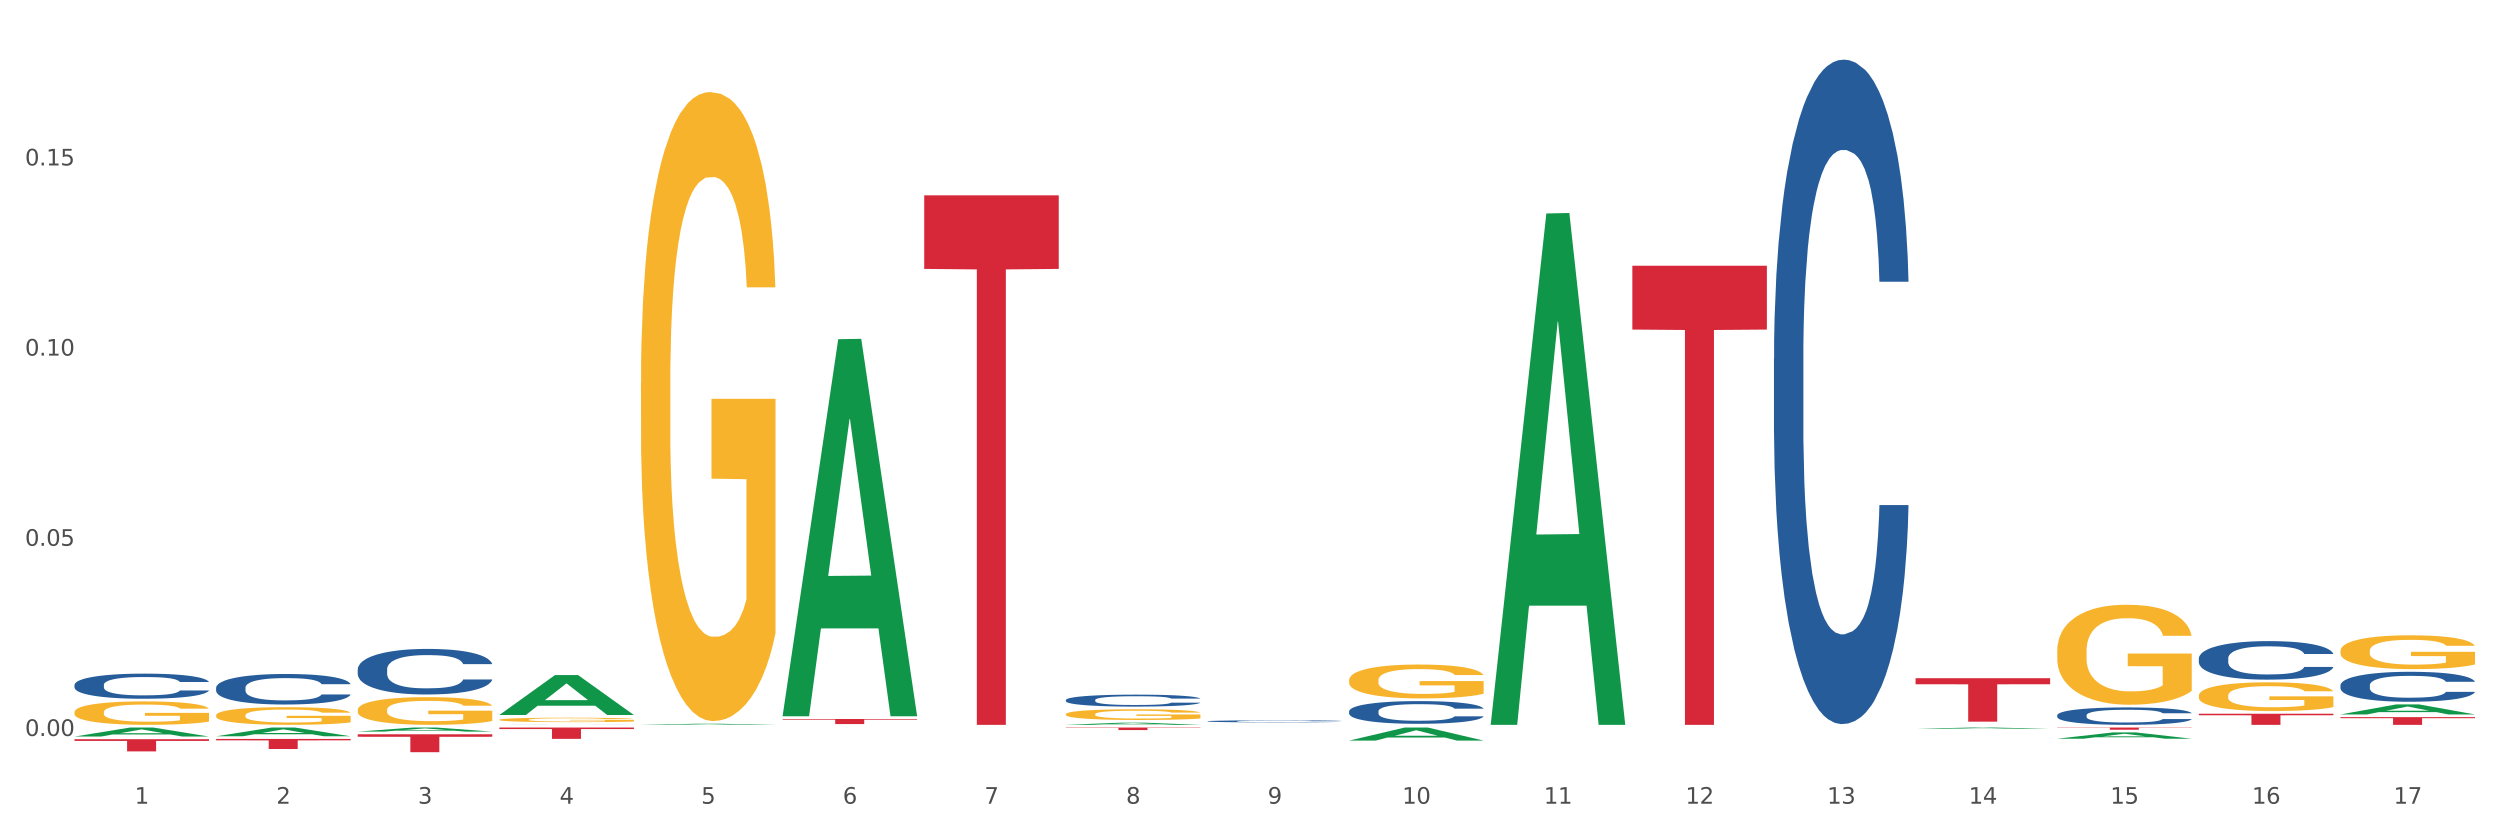 <?xml version="1.0" encoding="utf-8" standalone="no"?>
<!DOCTYPE svg PUBLIC "-//W3C//DTD SVG 1.1//EN"
  "http://www.w3.org/Graphics/SVG/1.1/DTD/svg11.dtd">
<svg xmlns:xlink="http://www.w3.org/1999/xlink" width="1080pt" height="360pt" viewBox="0 0 1080 360" xmlns="http://www.w3.org/2000/svg" version="1.1">
 <rect x="0" y="0" width="1080" height="360" fill="#333333" stroke="none"/>
 <defs>
  <style type="text/css">*{stroke-linejoin: round; stroke-linecap: butt}</style>
 </defs>
 <g id="figure_1">
  <g id="patch_1">
   <path d="M 0 360 
L 1080 360 
L 1080 0 
L 0 0 
z
" style="fill: #ffffff; stroke: #ffffff; stroke-linejoin: miter"/>
  </g>
  <g id="axes_1">
   <g id="matplotlib.axis_1">
    <g id="xtick_1">
     <g id="text_1">
      <!-- 1 -->
      <g style="fill: #4d4d4d" transform="translate(58.182 347.204) scale(0.096 -0.096)">
       <defs>
        <path id="DejaVuSans-31" d="M 794 531 
L 1825 531 
L 1825 4091 
L 703 3866 
L 703 4441 
L 1819 4666 
L 2450 4666 
L 2450 531 
L 3481 531 
L 3481 0 
L 794 0 
L 794 531 
z
" transform="scale(0.016)"/>
       </defs>
       <use xlink:href="#DejaVuSans-31"/>
      </g>
     </g>
    </g>
    <g id="xtick_2">
     <g id="text_2">
      <!-- 2 -->
      <g style="fill: #4d4d4d" transform="translate(119.364 347.204) scale(0.096 -0.096)">
       <defs>
        <path id="DejaVuSans-32" d="M 1228 531 
L 3431 531 
L 3431 0 
L 469 0 
L 469 531 
Q 828 903 1448 1529 
Q 2069 2156 2228 2338 
Q 2531 2678 2651 2914 
Q 2772 3150 2772 3378 
Q 2772 3750 2511 3984 
Q 2250 4219 1831 4219 
Q 1534 4219 1204 4116 
Q 875 4013 500 3803 
L 500 4441 
Q 881 4594 1212 4672 
Q 1544 4750 1819 4750 
Q 2544 4750 2975 4387 
Q 3406 4025 3406 3419 
Q 3406 3131 3298 2873 
Q 3191 2616 2906 2266 
Q 2828 2175 2409 1742 
Q 1991 1309 1228 531 
z
" transform="scale(0.016)"/>
       </defs>
       <use xlink:href="#DejaVuSans-32"/>
      </g>
     </g>
    </g>
    <g id="xtick_3">
     <g id="text_3">
      <!-- 3 -->
      <g style="fill: #4d4d4d" transform="translate(180.545 347.204) scale(0.096 -0.096)">
       <defs>
        <path id="DejaVuSans-33" d="M 2597 2516 
Q 3050 2419 3304 2112 
Q 3559 1806 3559 1356 
Q 3559 666 3084 287 
Q 2609 -91 1734 -91 
Q 1441 -91 1130 -33 
Q 819 25 488 141 
L 488 750 
Q 750 597 1062 519 
Q 1375 441 1716 441 
Q 2309 441 2620 675 
Q 2931 909 2931 1356 
Q 2931 1769 2642 2001 
Q 2353 2234 1838 2234 
L 1294 2234 
L 1294 2753 
L 1863 2753 
Q 2328 2753 2575 2939 
Q 2822 3125 2822 3475 
Q 2822 3834 2567 4026 
Q 2313 4219 1838 4219 
Q 1578 4219 1281 4162 
Q 984 4106 628 3988 
L 628 4550 
Q 988 4650 1302 4700 
Q 1616 4750 1894 4750 
Q 2613 4750 3031 4423 
Q 3450 4097 3450 3541 
Q 3450 3153 3228 2886 
Q 3006 2619 2597 2516 
z
" transform="scale(0.016)"/>
       </defs>
       <use xlink:href="#DejaVuSans-33"/>
      </g>
     </g>
    </g>
    <g id="xtick_4">
     <g id="text_4">
      <!-- 4 -->
      <g style="fill: #4d4d4d" transform="translate(241.726 347.204) scale(0.096 -0.096)">
       <defs>
        <path id="DejaVuSans-34" d="M 2419 4116 
L 825 1625 
L 2419 1625 
L 2419 4116 
z
M 2253 4666 
L 3047 4666 
L 3047 1625 
L 3713 1625 
L 3713 1100 
L 3047 1100 
L 3047 0 
L 2419 0 
L 2419 1100 
L 313 1100 
L 313 1709 
L 2253 4666 
z
" transform="scale(0.016)"/>
       </defs>
       <use xlink:href="#DejaVuSans-34"/>
      </g>
     </g>
    </g>
    <g id="xtick_5">
     <g id="text_5">
      <!-- 5 -->
      <g style="fill: #4d4d4d" transform="translate(302.908 347.204) scale(0.096 -0.096)">
       <defs>
        <path id="DejaVuSans-35" d="M 691 4666 
L 3169 4666 
L 3169 4134 
L 1269 4134 
L 1269 2991 
Q 1406 3038 1543 3061 
Q 1681 3084 1819 3084 
Q 2600 3084 3056 2656 
Q 3513 2228 3513 1497 
Q 3513 744 3044 326 
Q 2575 -91 1722 -91 
Q 1428 -91 1123 -41 
Q 819 9 494 109 
L 494 744 
Q 775 591 1075 516 
Q 1375 441 1709 441 
Q 2250 441 2565 725 
Q 2881 1009 2881 1497 
Q 2881 1984 2565 2268 
Q 2250 2553 1709 2553 
Q 1456 2553 1204 2497 
Q 953 2441 691 2322 
L 691 4666 
z
" transform="scale(0.016)"/>
       </defs>
       <use xlink:href="#DejaVuSans-35"/>
      </g>
     </g>
    </g>
    <g id="xtick_6">
     <g id="text_6">
      <!-- 6 -->
      <g style="fill: #4d4d4d" transform="translate(364.089 347.204) scale(0.096 -0.096)">
       <defs>
        <path id="DejaVuSans-36" d="M 2113 2584 
Q 1688 2584 1439 2293 
Q 1191 2003 1191 1497 
Q 1191 994 1439 701 
Q 1688 409 2113 409 
Q 2538 409 2786 701 
Q 3034 994 3034 1497 
Q 3034 2003 2786 2293 
Q 2538 2584 2113 2584 
z
M 3366 4563 
L 3366 3988 
Q 3128 4100 2886 4159 
Q 2644 4219 2406 4219 
Q 1781 4219 1451 3797 
Q 1122 3375 1075 2522 
Q 1259 2794 1537 2939 
Q 1816 3084 2150 3084 
Q 2853 3084 3261 2657 
Q 3669 2231 3669 1497 
Q 3669 778 3244 343 
Q 2819 -91 2113 -91 
Q 1303 -91 875 529 
Q 447 1150 447 2328 
Q 447 3434 972 4092 
Q 1497 4750 2381 4750 
Q 2619 4750 2861 4703 
Q 3103 4656 3366 4563 
z
" transform="scale(0.016)"/>
       </defs>
       <use xlink:href="#DejaVuSans-36"/>
      </g>
     </g>
    </g>
    <g id="xtick_7">
     <g id="text_7">
      <!-- 7 -->
      <g style="fill: #4d4d4d" transform="translate(425.271 347.204) scale(0.096 -0.096)">
       <defs>
        <path id="DejaVuSans-37" d="M 525 4666 
L 3525 4666 
L 3525 4397 
L 1831 0 
L 1172 0 
L 2766 4134 
L 525 4134 
L 525 4666 
z
" transform="scale(0.016)"/>
       </defs>
       <use xlink:href="#DejaVuSans-37"/>
      </g>
     </g>
    </g>
    <g id="xtick_8">
     <g id="text_8">
      <!-- 8 -->
      <g style="fill: #4d4d4d" transform="translate(486.452 347.204) scale(0.096 -0.096)">
       <defs>
        <path id="DejaVuSans-38" d="M 2034 2216 
Q 1584 2216 1326 1975 
Q 1069 1734 1069 1313 
Q 1069 891 1326 650 
Q 1584 409 2034 409 
Q 2484 409 2743 651 
Q 3003 894 3003 1313 
Q 3003 1734 2745 1975 
Q 2488 2216 2034 2216 
z
M 1403 2484 
Q 997 2584 770 2862 
Q 544 3141 544 3541 
Q 544 4100 942 4425 
Q 1341 4750 2034 4750 
Q 2731 4750 3128 4425 
Q 3525 4100 3525 3541 
Q 3525 3141 3298 2862 
Q 3072 2584 2669 2484 
Q 3125 2378 3379 2068 
Q 3634 1759 3634 1313 
Q 3634 634 3220 271 
Q 2806 -91 2034 -91 
Q 1263 -91 848 271 
Q 434 634 434 1313 
Q 434 1759 690 2068 
Q 947 2378 1403 2484 
z
M 1172 3481 
Q 1172 3119 1398 2916 
Q 1625 2713 2034 2713 
Q 2441 2713 2670 2916 
Q 2900 3119 2900 3481 
Q 2900 3844 2670 4047 
Q 2441 4250 2034 4250 
Q 1625 4250 1398 4047 
Q 1172 3844 1172 3481 
z
" transform="scale(0.016)"/>
       </defs>
       <use xlink:href="#DejaVuSans-38"/>
      </g>
     </g>
    </g>
    <g id="xtick_9">
     <g id="text_9">
      <!-- 9 -->
      <g style="fill: #4d4d4d" transform="translate(547.634 347.204) scale(0.096 -0.096)">
       <defs>
        <path id="DejaVuSans-39" d="M 703 97 
L 703 672 
Q 941 559 1184 500 
Q 1428 441 1663 441 
Q 2288 441 2617 861 
Q 2947 1281 2994 2138 
Q 2813 1869 2534 1725 
Q 2256 1581 1919 1581 
Q 1219 1581 811 2004 
Q 403 2428 403 3163 
Q 403 3881 828 4315 
Q 1253 4750 1959 4750 
Q 2769 4750 3195 4129 
Q 3622 3509 3622 2328 
Q 3622 1225 3098 567 
Q 2575 -91 1691 -91 
Q 1453 -91 1209 -44 
Q 966 3 703 97 
z
M 1959 2075 
Q 2384 2075 2632 2365 
Q 2881 2656 2881 3163 
Q 2881 3666 2632 3958 
Q 2384 4250 1959 4250 
Q 1534 4250 1286 3958 
Q 1038 3666 1038 3163 
Q 1038 2656 1286 2365 
Q 1534 2075 1959 2075 
z
" transform="scale(0.016)"/>
       </defs>
       <use xlink:href="#DejaVuSans-39"/>
      </g>
     </g>
    </g>
    <g id="xtick_10">
     <g id="text_10">
      <!-- 10 -->
      <g style="fill: #4d4d4d" transform="translate(605.761 347.204) scale(0.096 -0.096)">
       <defs>
        <path id="DejaVuSans-30" d="M 2034 4250 
Q 1547 4250 1301 3770 
Q 1056 3291 1056 2328 
Q 1056 1369 1301 889 
Q 1547 409 2034 409 
Q 2525 409 2770 889 
Q 3016 1369 3016 2328 
Q 3016 3291 2770 3770 
Q 2525 4250 2034 4250 
z
M 2034 4750 
Q 2819 4750 3233 4129 
Q 3647 3509 3647 2328 
Q 3647 1150 3233 529 
Q 2819 -91 2034 -91 
Q 1250 -91 836 529 
Q 422 1150 422 2328 
Q 422 3509 836 4129 
Q 1250 4750 2034 4750 
z
" transform="scale(0.016)"/>
       </defs>
       <use xlink:href="#DejaVuSans-31"/>
       <use xlink:href="#DejaVuSans-30" transform="translate(63.623 0)"/>
      </g>
     </g>
    </g>
    <g id="xtick_11">
     <g id="text_11">
      <!-- 11 -->
      <g style="fill: #4d4d4d" transform="translate(666.942 347.204) scale(0.096 -0.096)">
       <use xlink:href="#DejaVuSans-31"/>
       <use xlink:href="#DejaVuSans-31" transform="translate(63.623 0)"/>
      </g>
     </g>
    </g>
    <g id="xtick_12">
     <g id="text_12">
      <!-- 12 -->
      <g style="fill: #4d4d4d" transform="translate(728.124 347.204) scale(0.096 -0.096)">
       <use xlink:href="#DejaVuSans-31"/>
       <use xlink:href="#DejaVuSans-32" transform="translate(63.623 0)"/>
      </g>
     </g>
    </g>
    <g id="xtick_13">
     <g id="text_13">
      <!-- 13 -->
      <g style="fill: #4d4d4d" transform="translate(789.305 347.204) scale(0.096 -0.096)">
       <use xlink:href="#DejaVuSans-31"/>
       <use xlink:href="#DejaVuSans-33" transform="translate(63.623 0)"/>
      </g>
     </g>
    </g>
    <g id="xtick_14">
     <g id="text_14">
      <!-- 14 -->
      <g style="fill: #4d4d4d" transform="translate(850.487 347.204) scale(0.096 -0.096)">
       <use xlink:href="#DejaVuSans-31"/>
       <use xlink:href="#DejaVuSans-34" transform="translate(63.623 0)"/>
      </g>
     </g>
    </g>
    <g id="xtick_15">
     <g id="text_15">
      <!-- 15 -->
      <g style="fill: #4d4d4d" transform="translate(911.668 347.204) scale(0.096 -0.096)">
       <use xlink:href="#DejaVuSans-31"/>
       <use xlink:href="#DejaVuSans-35" transform="translate(63.623 0)"/>
      </g>
     </g>
    </g>
    <g id="xtick_16">
     <g id="text_16">
      <!-- 16 -->
      <g style="fill: #4d4d4d" transform="translate(972.849 347.204) scale(0.096 -0.096)">
       <use xlink:href="#DejaVuSans-31"/>
       <use xlink:href="#DejaVuSans-36" transform="translate(63.623 0)"/>
      </g>
     </g>
    </g>
    <g id="xtick_17">
     <g id="text_17">
      <!-- 17 -->
      <g style="fill: #4d4d4d" transform="translate(1034.031 347.204) scale(0.096 -0.096)">
       <use xlink:href="#DejaVuSans-31"/>
       <use xlink:href="#DejaVuSans-37" transform="translate(63.623 0)"/>
      </g>
     </g>
    </g>
    <g id="xtick_18"/>
    <g id="xtick_19"/>
    <g id="xtick_20"/>
    <g id="xtick_21"/>
    <g id="xtick_22"/>
    <g id="xtick_23"/>
    <g id="xtick_24"/>
    <g id="xtick_25"/>
    <g id="xtick_26"/>
    <g id="xtick_27"/>
    <g id="xtick_28"/>
    <g id="xtick_29"/>
    <g id="xtick_30"/>
    <g id="xtick_31"/>
    <g id="xtick_32"/>
    <g id="xtick_33"/>
   </g>
   <g id="matplotlib.axis_2">
    <g id="ytick_1">
     <g id="text_18">
      <!-- 0.00 -->
      <g style="fill: #4d4d4d" transform="translate(10.8 317.932) scale(0.096 -0.096)">
       <defs>
        <path id="DejaVuSans-2e" d="M 684 794 
L 1344 794 
L 1344 0 
L 684 0 
L 684 794 
z
" transform="scale(0.016)"/>
       </defs>
       <use xlink:href="#DejaVuSans-30"/>
       <use xlink:href="#DejaVuSans-2e" transform="translate(63.623 0)"/>
       <use xlink:href="#DejaVuSans-30" transform="translate(95.41 0)"/>
       <use xlink:href="#DejaVuSans-30" transform="translate(159.033 0)"/>
      </g>
     </g>
    </g>
    <g id="ytick_2">
     <g id="text_19">
      <!-- 0.05 -->
      <g style="fill: #4d4d4d" transform="translate(10.8 235.779) scale(0.096 -0.096)">
       <use xlink:href="#DejaVuSans-30"/>
       <use xlink:href="#DejaVuSans-2e" transform="translate(63.623 0)"/>
       <use xlink:href="#DejaVuSans-30" transform="translate(95.41 0)"/>
       <use xlink:href="#DejaVuSans-35" transform="translate(159.033 0)"/>
      </g>
     </g>
    </g>
    <g id="ytick_3">
     <g id="text_20">
      <!-- 0.10 -->
      <g style="fill: #4d4d4d" transform="translate(10.8 153.626) scale(0.096 -0.096)">
       <use xlink:href="#DejaVuSans-30"/>
       <use xlink:href="#DejaVuSans-2e" transform="translate(63.623 0)"/>
       <use xlink:href="#DejaVuSans-31" transform="translate(95.41 0)"/>
       <use xlink:href="#DejaVuSans-30" transform="translate(159.033 0)"/>
      </g>
     </g>
    </g>
    <g id="ytick_4">
     <g id="text_21">
      <!-- 0.15 -->
      <g style="fill: #4d4d4d" transform="translate(10.8 71.473) scale(0.096 -0.096)">
       <use xlink:href="#DejaVuSans-30"/>
       <use xlink:href="#DejaVuSans-2e" transform="translate(63.623 0)"/>
       <use xlink:href="#DejaVuSans-31" transform="translate(95.41 0)"/>
       <use xlink:href="#DejaVuSans-35" transform="translate(159.033 0)"/>
      </g>
     </g>
    </g>
    <g id="ytick_5"/>
    <g id="ytick_6"/>
    <g id="ytick_7"/>
    <g id="ytick_8"/>
   </g>
   <g id="PolyCollection_1">
    <path d="M 32.175 318.187 
L 32.235 318.183 
L 56.203 314.288 
L 66.15 314.285 
L 90.297 318.194 
L 78.793 318.194 
L 73.58 317.284 
L 48.833 317.284 
L 48.653 317.298 
L 43.62 318.194 
L 32.175 318.194 
L 32.175 318.187 
L 51.949 316.74 
L 70.464 316.737 
L 61.296 315.118 
L 61.176 315.111 
L 61.056 315.122 
L 51.889 316.737 
L 51.949 316.74 
L 32.175 318.187 
z
" clip-path="url(#p5ab5f266fb)" style="fill: #109648"/>
    <path d="M 32.175 319.348 
L 90.297 319.348 
L 90.297 320.077 
L 67.434 320.082 
L 67.434 324.591 
L 54.901 324.591 
L 54.901 320.082 
L 32.175 320.077 
L 32.175 319.353 
L 32.175 319.348 
z
" clip-path="url(#p5ab5f266fb)" style="fill: #d62839"/>
    <path d="M 93.356 319.233 
L 151.479 319.233 
L 151.479 319.836 
L 128.615 319.84 
L 128.615 323.572 
L 116.082 323.572 
L 116.082 319.84 
L 93.356 319.836 
L 93.356 319.237 
L 93.356 319.233 
z
" clip-path="url(#p5ab5f266fb)" style="fill: #d62839"/>
    <path d="M 888.715 314.285 
L 946.837 314.285 
L 946.837 314.419 
L 923.974 314.42 
L 923.974 315.249 
L 911.44 315.249 
L 911.44 314.42 
L 888.715 314.419 
L 888.715 314.285 
L 888.715 314.285 
z
" clip-path="url(#p5ab5f266fb)" style="fill: #d62839"/>
    <path d="M 827.533 292.995 
L 885.656 292.995 
L 885.656 295.604 
L 862.792 295.622 
L 862.792 311.767 
L 850.259 311.767 
L 850.259 295.622 
L 827.533 295.604 
L 827.533 293.013 
L 827.533 292.995 
z
" clip-path="url(#p5ab5f266fb)" style="fill: #d62839"/>
    <path d="M 460.445 314.285 
L 518.567 314.285 
L 518.567 314.439 
L 495.704 314.44 
L 495.704 315.397 
L 483.17 315.397 
L 483.17 314.44 
L 460.445 314.439 
L 460.445 314.286 
L 460.445 314.285 
z
" clip-path="url(#p5ab5f266fb)" style="fill: #d62839"/>
    <path d="M 399.263 84.382 
L 457.386 84.382 
L 457.386 116.17 
L 434.523 116.385 
L 434.523 313.13 
L 421.989 313.13 
L 421.989 116.385 
L 399.263 116.17 
L 399.263 84.596 
L 399.263 84.382 
z
" clip-path="url(#p5ab5f266fb)" style="fill: #d62839"/>
    <path d="M 338.082 310.595 
L 396.204 310.595 
L 396.204 310.902 
L 373.341 310.904 
L 373.341 312.8 
L 360.808 312.8 
L 360.808 310.904 
L 338.082 310.902 
L 338.082 310.597 
L 338.082 310.595 
z
" clip-path="url(#p5ab5f266fb)" style="fill: #d62839"/>
    <path d="M 949.896 308.34 
L 1008.019 308.34 
L 1008.019 309.006 
L 985.155 309.01 
L 985.155 313.13 
L 972.622 313.13 
L 972.622 309.01 
L 949.896 309.006 
L 949.896 308.345 
L 949.896 308.34 
z
" clip-path="url(#p5ab5f266fb)" style="fill: #d62839"/>
    <path d="M 705.171 114.809 
L 763.293 114.809 
L 763.293 142.369 
L 740.43 142.555 
L 740.43 313.13 
L 727.896 313.13 
L 727.896 142.555 
L 705.171 142.369 
L 705.171 114.995 
L 705.171 114.809 
z
" clip-path="url(#p5ab5f266fb)" style="fill: #d62839"/>
    <path d="M 582.808 293.847 
L 582.876 293.834 
L 582.876 293.353 
L 583.014 292.938 
L 583.7 291.936 
L 584.729 291.107 
L 585.484 290.666 
L 586.239 290.305 
L 587.131 289.944 
L 588.229 289.569 
L 590.219 289.021 
L 591.454 288.741 
L 592.964 288.446 
L 595.709 288.019 
L 597.699 287.778 
L 599.757 287.578 
L 603.12 287.337 
L 605.316 287.23 
L 607.649 287.15 
L 610.462 287.096 
L 612.589 287.083 
L 617.256 287.123 
L 621.236 287.243 
L 623.157 287.337 
L 625.628 287.497 
L 626.931 287.604 
L 629.059 287.818 
L 631.254 288.099 
L 632.764 288.34 
L 635.029 288.794 
L 636.744 289.249 
L 638.322 289.81 
L 639.146 290.198 
L 639.764 290.559 
L 640.312 290.973 
L 640.861 291.628 
L 628.51 291.628 
L 628.029 291.16 
L 627.274 290.719 
L 626.176 290.291 
L 625.216 290.024 
L 623.569 289.69 
L 622.059 289.476 
L 620.481 289.315 
L 618.56 289.182 
L 617.05 289.115 
L 614.923 289.061 
L 610.737 289.075 
L 607.923 289.182 
L 606.002 289.315 
L 604.767 289.436 
L 603.669 289.569 
L 602.433 289.757 
L 600.992 290.037 
L 599.963 290.291 
L 598.934 290.612 
L 598.11 290.933 
L 597.355 291.307 
L 596.738 291.708 
L 596.258 292.123 
L 595.846 292.631 
L 595.503 293.473 
L 595.503 295.304 
L 595.64 295.719 
L 595.983 296.267 
L 596.395 296.681 
L 597.081 297.176 
L 597.699 297.51 
L 598.865 297.991 
L 600.169 298.393 
L 601.198 298.647 
L 602.228 298.86 
L 604.012 299.154 
L 606.002 299.395 
L 607.717 299.542 
L 610.05 299.676 
L 611.629 299.729 
L 613.001 299.756 
L 616.364 299.756 
L 618.765 299.716 
L 621.442 299.622 
L 623.5 299.502 
L 625.216 299.355 
L 627.137 299.114 
L 628.372 298.887 
L 628.372 296.093 
L 613.276 296.08 
L 613.276 294.222 
L 640.93 294.222 
L 640.93 299.676 
L 639.764 299.957 
L 638.46 300.211 
L 637.087 300.438 
L 635.029 300.719 
L 632.558 300.986 
L 630.362 301.173 
L 628.029 301.334 
L 625.284 301.481 
L 621.716 301.614 
L 619.52 301.668 
L 616.775 301.708 
L 613.55 301.721 
L 610.737 301.694 
L 607.992 301.628 
L 605.11 301.507 
L 602.296 301.334 
L 600.169 301.16 
L 598.042 300.946 
L 595.777 300.665 
L 593.993 300.398 
L 592.621 300.157 
L 591.111 299.85 
L 589.464 299.449 
L 588.229 299.088 
L 587.131 298.713 
L 585.964 298.232 
L 585.141 297.818 
L 584.317 297.296 
L 583.837 296.909 
L 583.288 296.307 
L 582.876 295.465 
L 582.808 293.847 
z
" clip-path="url(#p5ab5f266fb)" style="fill: #f7b32b"/>
    <path d="M 1011.078 281.205 
L 1011.146 281.191 
L 1011.146 280.711 
L 1011.284 280.298 
L 1011.97 279.297 
L 1012.999 278.47 
L 1013.754 278.03 
L 1014.509 277.669 
L 1015.401 277.309 
L 1016.499 276.936 
L 1018.489 276.389 
L 1019.724 276.109 
L 1021.234 275.815 
L 1023.978 275.388 
L 1025.969 275.148 
L 1028.027 274.948 
L 1031.39 274.708 
L 1033.585 274.601 
L 1035.919 274.521 
L 1038.732 274.468 
L 1040.859 274.454 
L 1045.526 274.494 
L 1049.506 274.614 
L 1051.427 274.708 
L 1053.897 274.868 
L 1055.201 274.975 
L 1057.328 275.188 
L 1059.524 275.468 
L 1061.034 275.708 
L 1063.299 276.162 
L 1065.014 276.615 
L 1066.592 277.176 
L 1067.416 277.563 
L 1068.033 277.923 
L 1068.582 278.336 
L 1069.131 278.99 
L 1056.78 278.99 
L 1056.299 278.523 
L 1055.544 278.083 
L 1054.446 277.656 
L 1053.486 277.389 
L 1051.839 277.056 
L 1050.329 276.842 
L 1048.751 276.682 
L 1046.829 276.549 
L 1045.32 276.482 
L 1043.192 276.429 
L 1039.007 276.442 
L 1036.193 276.549 
L 1034.272 276.682 
L 1033.037 276.802 
L 1031.939 276.936 
L 1030.703 277.122 
L 1029.262 277.403 
L 1028.233 277.656 
L 1027.204 277.976 
L 1026.38 278.296 
L 1025.625 278.67 
L 1025.008 279.07 
L 1024.527 279.484 
L 1024.116 279.991 
L 1023.773 280.831 
L 1023.773 282.659 
L 1023.91 283.073 
L 1024.253 283.619 
L 1024.665 284.033 
L 1025.351 284.527 
L 1025.969 284.86 
L 1027.135 285.34 
L 1028.439 285.741 
L 1029.468 285.994 
L 1030.498 286.208 
L 1032.282 286.501 
L 1034.272 286.741 
L 1035.987 286.888 
L 1038.32 287.021 
L 1039.899 287.075 
L 1041.271 287.101 
L 1044.634 287.101 
L 1047.035 287.061 
L 1049.712 286.968 
L 1051.77 286.848 
L 1053.486 286.701 
L 1055.407 286.461 
L 1056.642 286.234 
L 1056.642 283.446 
L 1041.546 283.433 
L 1041.546 281.578 
L 1069.2 281.578 
L 1069.2 287.021 
L 1068.033 287.302 
L 1066.73 287.555 
L 1065.357 287.782 
L 1063.299 288.062 
L 1060.828 288.329 
L 1058.632 288.516 
L 1056.299 288.676 
L 1053.554 288.822 
L 1049.986 288.956 
L 1047.79 289.009 
L 1045.045 289.049 
L 1041.82 289.063 
L 1039.007 289.036 
L 1036.262 288.969 
L 1033.38 288.849 
L 1030.566 288.676 
L 1028.439 288.502 
L 1026.312 288.289 
L 1024.047 288.009 
L 1022.263 287.742 
L 1020.891 287.502 
L 1019.381 287.195 
L 1017.734 286.795 
L 1016.499 286.434 
L 1015.401 286.061 
L 1014.234 285.581 
L 1013.411 285.167 
L 1012.587 284.647 
L 1012.107 284.26 
L 1011.558 283.66 
L 1011.146 282.819 
L 1011.078 281.205 
z
" clip-path="url(#p5ab5f266fb)" style="fill: #f7b32b"/>
    <path d="M 949.896 300.503 
L 949.965 300.492 
L 949.965 300.083 
L 950.102 299.731 
L 950.788 298.88 
L 951.818 298.177 
L 952.572 297.803 
L 953.327 297.496 
L 954.219 297.19 
L 955.317 296.872 
L 957.307 296.407 
L 958.543 296.169 
L 960.052 295.919 
L 962.797 295.556 
L 964.787 295.352 
L 966.846 295.181 
L 970.208 294.977 
L 972.404 294.886 
L 974.737 294.818 
L 977.551 294.773 
L 979.678 294.762 
L 984.344 294.796 
L 988.324 294.898 
L 990.246 294.977 
L 992.716 295.113 
L 994.02 295.204 
L 996.147 295.386 
L 998.343 295.624 
L 999.853 295.828 
L 1002.117 296.214 
L 1003.833 296.6 
L 1005.411 297.076 
L 1006.234 297.405 
L 1006.852 297.712 
L 1007.401 298.063 
L 1007.95 298.619 
L 995.598 298.619 
L 995.118 298.222 
L 994.363 297.848 
L 993.265 297.485 
L 992.304 297.258 
L 990.657 296.974 
L 989.148 296.793 
L 987.569 296.657 
L 985.648 296.543 
L 984.138 296.486 
L 982.011 296.441 
L 977.825 296.452 
L 975.012 296.543 
L 973.09 296.657 
L 971.855 296.759 
L 970.757 296.872 
L 969.522 297.031 
L 968.081 297.269 
L 967.052 297.485 
L 966.022 297.757 
L 965.199 298.029 
L 964.444 298.347 
L 963.826 298.688 
L 963.346 299.039 
L 962.934 299.47 
L 962.591 300.185 
L 962.591 301.74 
L 962.728 302.092 
L 963.072 302.557 
L 963.483 302.908 
L 964.169 303.328 
L 964.787 303.612 
L 965.954 304.02 
L 967.257 304.361 
L 968.287 304.576 
L 969.316 304.758 
L 971.1 305.008 
L 973.09 305.212 
L 974.806 305.337 
L 977.139 305.45 
L 978.717 305.496 
L 980.09 305.518 
L 983.452 305.518 
L 985.854 305.484 
L 988.53 305.405 
L 990.589 305.303 
L 992.304 305.178 
L 994.226 304.974 
L 995.461 304.781 
L 995.461 302.409 
L 980.364 302.398 
L 980.364 300.821 
L 1008.019 300.821 
L 1008.019 305.45 
L 1006.852 305.688 
L 1005.548 305.904 
L 1004.176 306.097 
L 1002.117 306.335 
L 999.647 306.562 
L 997.451 306.721 
L 995.118 306.857 
L 992.373 306.982 
L 988.805 307.095 
L 986.609 307.141 
L 983.864 307.175 
L 980.639 307.186 
L 977.825 307.163 
L 975.08 307.107 
L 972.198 307.005 
L 969.385 306.857 
L 967.257 306.71 
L 965.13 306.528 
L 962.866 306.29 
L 961.082 306.063 
L 959.709 305.859 
L 958.199 305.598 
L 956.553 305.257 
L 955.317 304.951 
L 954.219 304.633 
L 953.053 304.225 
L 952.229 303.873 
L 951.406 303.43 
L 950.926 303.101 
L 950.377 302.591 
L 949.965 301.876 
L 949.896 300.503 
z
" clip-path="url(#p5ab5f266fb)" style="fill: #f7b32b"/>
    <path d="M 888.715 281.213 
L 888.783 281.174 
L 888.783 279.754 
L 888.921 278.531 
L 889.607 275.572 
L 890.636 273.126 
L 891.391 271.824 
L 892.146 270.759 
L 893.038 269.694 
L 894.136 268.589 
L 896.126 266.972 
L 897.361 266.143 
L 898.871 265.275 
L 901.616 264.013 
L 903.606 263.303 
L 905.664 262.711 
L 909.027 262.001 
L 911.223 261.685 
L 913.556 261.449 
L 916.369 261.291 
L 918.497 261.251 
L 923.163 261.37 
L 927.143 261.725 
L 929.064 262.001 
L 931.535 262.474 
L 932.838 262.79 
L 934.966 263.421 
L 937.162 264.25 
L 938.671 264.96 
L 940.936 266.301 
L 942.651 267.642 
L 944.23 269.299 
L 945.053 270.443 
L 945.671 271.509 
L 946.22 272.731 
L 946.769 274.665 
L 934.417 274.665 
L 933.936 273.284 
L 933.182 271.982 
L 932.084 270.719 
L 931.123 269.93 
L 929.476 268.944 
L 927.966 268.313 
L 926.388 267.84 
L 924.467 267.445 
L 922.957 267.248 
L 920.83 267.09 
L 916.644 267.129 
L 913.83 267.445 
L 911.909 267.84 
L 910.674 268.195 
L 909.576 268.589 
L 908.341 269.141 
L 906.899 269.97 
L 905.87 270.719 
L 904.841 271.666 
L 904.017 272.613 
L 903.263 273.718 
L 902.645 274.901 
L 902.165 276.124 
L 901.753 277.623 
L 901.41 280.109 
L 901.41 285.514 
L 901.547 286.737 
L 901.89 288.354 
L 902.302 289.577 
L 902.988 291.037 
L 903.606 292.023 
L 904.772 293.443 
L 906.076 294.627 
L 907.105 295.376 
L 908.135 296.007 
L 909.919 296.875 
L 911.909 297.585 
L 913.624 298.019 
L 915.958 298.414 
L 917.536 298.572 
L 918.908 298.651 
L 922.271 298.651 
L 924.672 298.532 
L 927.349 298.256 
L 929.407 297.901 
L 931.123 297.467 
L 933.044 296.757 
L 934.279 296.086 
L 934.279 287.841 
L 919.183 287.802 
L 919.183 282.318 
L 946.837 282.318 
L 946.837 298.414 
L 945.671 299.242 
L 944.367 299.992 
L 942.994 300.663 
L 940.936 301.491 
L 938.465 302.28 
L 936.269 302.832 
L 933.936 303.306 
L 931.191 303.74 
L 927.623 304.134 
L 925.427 304.292 
L 922.682 304.41 
L 919.457 304.45 
L 916.644 304.371 
L 913.899 304.174 
L 911.017 303.819 
L 908.203 303.306 
L 906.076 302.793 
L 903.949 302.162 
L 901.684 301.333 
L 899.9 300.544 
L 898.528 299.834 
L 897.018 298.927 
L 895.371 297.743 
L 894.136 296.678 
L 893.038 295.573 
L 891.871 294.153 
L 891.048 292.93 
L 890.224 291.392 
L 889.744 290.248 
L 889.195 288.472 
L 888.783 285.987 
L 888.715 281.213 
z
" clip-path="url(#p5ab5f266fb)" style="fill: #f7b32b"/>
    <path d="M 1011.078 309.799 
L 1069.2 309.799 
L 1069.2 310.262 
L 1046.337 310.265 
L 1046.337 313.13 
L 1033.803 313.13 
L 1033.803 310.265 
L 1011.078 310.262 
L 1011.078 309.802 
L 1011.078 309.799 
z
" clip-path="url(#p5ab5f266fb)" style="fill: #d62839"/>
    <path d="M 32.175 295.883 
L 32.244 295.873 
L 32.244 295.596 
L 32.45 295.219 
L 33.206 294.526 
L 34.167 294.001 
L 35.816 293.386 
L 36.709 293.129 
L 37.877 292.841 
L 40.282 292.376 
L 43.03 291.979 
L 44.954 291.761 
L 46.396 291.623 
L 49.625 291.375 
L 51.48 291.266 
L 53.404 291.177 
L 55.053 291.117 
L 57.801 291.048 
L 60 291.018 
L 62.542 291.008 
L 64.671 291.018 
L 67.488 291.058 
L 71.61 291.177 
L 73.19 291.246 
L 75.32 291.365 
L 77.519 291.524 
L 79.305 291.682 
L 81.366 291.91 
L 83.496 292.207 
L 85.557 292.584 
L 87 292.931 
L 88.168 293.297 
L 89.198 293.743 
L 89.954 294.229 
L 90.297 294.635 
L 77.725 294.635 
L 77.381 294.268 
L 76.694 293.872 
L 76.007 293.604 
L 75.251 293.386 
L 74.084 293.139 
L 73.053 292.98 
L 71.335 292.792 
L 69.755 292.673 
L 68.45 292.604 
L 66.87 292.544 
L 63.503 292.485 
L 61.099 292.485 
L 59.587 292.505 
L 57.732 292.554 
L 56.152 292.623 
L 54.297 292.742 
L 52.854 292.871 
L 51.412 293.04 
L 50.587 293.159 
L 49.351 293.377 
L 48.526 293.555 
L 47.427 293.862 
L 46.809 294.08 
L 45.709 294.645 
L 45.228 295.061 
L 45.022 295.348 
L 44.885 295.665 
L 44.885 297.211 
L 45.297 297.905 
L 45.641 298.202 
L 46.19 298.539 
L 47.221 298.975 
L 48.732 299.401 
L 50.312 299.708 
L 51.618 299.896 
L 52.854 300.035 
L 54.091 300.144 
L 55.603 300.243 
L 56.839 300.302 
L 58.694 300.362 
L 60.893 300.392 
L 62.61 300.392 
L 66.114 300.342 
L 67.694 300.293 
L 69.206 300.223 
L 70.855 300.114 
L 72.16 299.995 
L 72.916 299.906 
L 74.152 299.718 
L 75.114 299.52 
L 75.939 299.292 
L 76.488 299.094 
L 77.106 298.796 
L 77.587 298.46 
L 77.725 298.281 
L 90.297 298.281 
L 90.023 298.638 
L 89.542 298.985 
L 88.58 299.45 
L 87.824 299.718 
L 86.656 300.045 
L 85.419 300.322 
L 83.702 300.629 
L 82.122 300.857 
L 80.473 301.055 
L 78.687 301.234 
L 75.458 301.482 
L 74.29 301.551 
L 71.816 301.67 
L 69.893 301.739 
L 67.076 301.809 
L 64.19 301.848 
L 61.167 301.858 
L 58.488 301.838 
L 55.534 301.779 
L 53.679 301.719 
L 51.618 301.63 
L 49.213 301.491 
L 46.946 301.323 
L 44.816 301.125 
L 42.824 300.897 
L 40.969 300.639 
L 38.564 300.213 
L 36.778 299.797 
L 35.473 299.411 
L 34.58 299.084 
L 33.686 298.668 
L 33.206 298.38 
L 32.45 297.687 
L 32.175 297.043 
L 32.175 295.883 
z
" clip-path="url(#p5ab5f266fb)" style="fill: #255c99"/>
    <path d="M 93.356 318.072 
L 93.416 318.068 
L 117.384 314.288 
L 127.331 314.285 
L 151.479 318.079 
L 139.974 318.079 
L 134.761 317.195 
L 110.014 317.195 
L 109.834 317.209 
L 104.801 318.079 
L 93.356 318.079 
L 93.356 318.072 
L 113.13 316.668 
L 131.645 316.664 
L 122.478 315.093 
L 122.358 315.086 
L 122.238 315.097 
L 113.07 316.664 
L 113.13 316.668 
L 93.356 318.072 
z
" clip-path="url(#p5ab5f266fb)" style="fill: #109648"/>
    <path d="M 154.538 316.05 
L 154.598 316.048 
L 178.566 314.286 
L 188.512 314.285 
L 212.66 316.053 
L 201.156 316.053 
L 195.943 315.641 
L 171.196 315.641 
L 171.016 315.648 
L 165.983 316.053 
L 154.538 316.053 
L 154.538 316.05 
L 174.311 315.395 
L 192.827 315.394 
L 183.659 314.661 
L 183.539 314.658 
L 183.419 314.663 
L 174.251 315.394 
L 174.311 315.395 
L 154.538 316.05 
z
" clip-path="url(#p5ab5f266fb)" style="fill: #109648"/>
    <path d="M 215.719 308.858 
L 215.779 308.841 
L 239.747 291.629 
L 249.694 291.613 
L 273.842 308.89 
L 262.337 308.89 
L 257.124 304.867 
L 232.377 304.867 
L 232.197 304.932 
L 227.164 308.89 
L 215.719 308.89 
L 215.719 308.858 
L 235.493 302.466 
L 254.008 302.45 
L 244.84 295.296 
L 244.72 295.263 
L 244.601 295.312 
L 235.433 302.45 
L 235.493 302.466 
L 215.719 308.858 
z
" clip-path="url(#p5ab5f266fb)" style="fill: #109648"/>
    <path d="M 276.901 313.13 
L 276.961 313.129 
L 300.929 312.656 
L 310.875 312.655 
L 335.023 313.13 
L 323.518 313.13 
L 318.305 313.02 
L 293.558 313.02 
L 293.379 313.022 
L 288.345 313.13 
L 276.901 313.13 
L 276.901 313.13 
L 296.674 312.954 
L 315.19 312.953 
L 306.022 312.757 
L 305.902 312.756 
L 305.782 312.757 
L 296.614 312.953 
L 296.674 312.954 
L 276.901 313.13 
z
" clip-path="url(#p5ab5f266fb)" style="fill: #109648"/>
    <path d="M 338.082 309.135 
L 338.142 308.982 
L 362.11 146.529 
L 372.057 146.375 
L 396.204 309.441 
L 384.7 309.441 
L 379.487 271.469 
L 354.74 271.469 
L 354.56 272.081 
L 349.527 309.441 
L 338.082 309.441 
L 338.082 309.135 
L 357.856 248.808 
L 376.371 248.655 
L 367.203 181.132 
L 367.083 180.826 
L 366.963 181.285 
L 357.796 248.655 
L 357.856 248.808 
L 338.082 309.135 
z
" clip-path="url(#p5ab5f266fb)" style="fill: #109648"/>
    <path d="M 460.445 313.129 
L 460.505 313.128 
L 484.473 312.185 
L 494.42 312.185 
L 518.567 313.13 
L 507.063 313.13 
L 501.85 312.91 
L 477.103 312.91 
L 476.923 312.914 
L 471.89 313.13 
L 460.445 313.13 
L 460.445 313.129 
L 480.218 312.779 
L 498.734 312.778 
L 489.566 312.386 
L 489.446 312.384 
L 489.326 312.387 
L 480.159 312.778 
L 480.218 312.779 
L 460.445 313.129 
z
" clip-path="url(#p5ab5f266fb)" style="fill: #109648"/>
    <path d="M 582.808 319.933 
L 582.868 319.928 
L 606.836 314.29 
L 616.782 314.285 
L 640.93 319.944 
L 629.425 319.944 
L 624.212 318.626 
L 599.465 318.626 
L 599.286 318.647 
L 594.252 319.944 
L 582.808 319.944 
L 582.808 319.933 
L 602.581 317.84 
L 621.097 317.834 
L 611.929 315.491 
L 611.809 315.48 
L 611.689 315.496 
L 602.521 317.834 
L 602.581 317.84 
L 582.808 319.933 
z
" clip-path="url(#p5ab5f266fb)" style="fill: #109648"/>
    <path d="M 643.989 312.715 
L 644.049 312.508 
L 668.017 92.221 
L 677.964 92.014 
L 702.112 313.13 
L 690.607 313.13 
L 685.394 261.64 
L 660.647 261.64 
L 660.467 262.471 
L 655.434 313.13 
L 643.989 313.13 
L 643.989 312.715 
L 663.763 230.912 
L 682.278 230.705 
L 673.11 139.144 
L 672.99 138.728 
L 672.871 139.351 
L 663.703 230.705 
L 663.763 230.912 
L 643.989 312.715 
z
" clip-path="url(#p5ab5f266fb)" style="fill: #109648"/>
    <path d="M 827.533 314.882 
L 827.593 314.882 
L 851.561 314.285 
L 861.508 314.285 
L 885.656 314.883 
L 874.151 314.883 
L 868.938 314.744 
L 844.191 314.744 
L 844.011 314.746 
L 838.978 314.883 
L 827.533 314.883 
L 827.533 314.882 
L 847.307 314.661 
L 865.822 314.66 
L 856.654 314.412 
L 856.535 314.411 
L 856.415 314.413 
L 847.247 314.66 
L 847.307 314.661 
L 827.533 314.882 
z
" clip-path="url(#p5ab5f266fb)" style="fill: #109648"/>
    <path d="M 32.175 307.688 
L 32.244 307.679 
L 32.244 307.346 
L 32.381 307.059 
L 33.067 306.366 
L 34.096 305.794 
L 34.851 305.489 
L 35.606 305.239 
L 36.498 304.99 
L 37.596 304.731 
L 39.586 304.352 
L 40.821 304.158 
L 42.331 303.955 
L 45.076 303.659 
L 47.066 303.493 
L 49.124 303.354 
L 52.487 303.188 
L 54.683 303.114 
L 57.016 303.058 
L 59.829 303.021 
L 61.957 303.012 
L 66.623 303.04 
L 70.603 303.123 
L 72.524 303.188 
L 74.995 303.299 
L 76.299 303.373 
L 78.426 303.52 
L 80.622 303.714 
L 82.131 303.881 
L 84.396 304.195 
L 86.111 304.509 
L 87.69 304.897 
L 88.513 305.165 
L 89.131 305.415 
L 89.68 305.701 
L 90.229 306.154 
L 77.877 306.154 
L 77.397 305.831 
L 76.642 305.526 
L 75.544 305.23 
L 74.583 305.045 
L 72.936 304.814 
L 71.426 304.666 
L 69.848 304.555 
L 67.927 304.463 
L 66.417 304.417 
L 64.29 304.38 
L 60.104 304.389 
L 57.29 304.463 
L 55.369 304.555 
L 54.134 304.638 
L 53.036 304.731 
L 51.801 304.86 
L 50.36 305.054 
L 49.33 305.23 
L 48.301 305.452 
L 47.478 305.673 
L 46.723 305.932 
L 46.105 306.209 
L 45.625 306.496 
L 45.213 306.847 
L 44.87 307.429 
L 44.87 308.695 
L 45.007 308.982 
L 45.35 309.36 
L 45.762 309.647 
L 46.448 309.989 
L 47.066 310.22 
L 48.232 310.552 
L 49.536 310.83 
L 50.566 311.005 
L 51.595 311.153 
L 53.379 311.356 
L 55.369 311.523 
L 57.085 311.624 
L 59.418 311.717 
L 60.996 311.754 
L 62.368 311.772 
L 65.731 311.772 
L 68.133 311.744 
L 70.809 311.68 
L 72.868 311.597 
L 74.583 311.495 
L 76.504 311.329 
L 77.74 311.171 
L 77.74 309.24 
L 62.643 309.231 
L 62.643 307.947 
L 90.297 307.947 
L 90.297 311.717 
L 89.131 311.911 
L 87.827 312.086 
L 86.455 312.243 
L 84.396 312.437 
L 81.926 312.622 
L 79.73 312.752 
L 77.397 312.862 
L 74.652 312.964 
L 71.083 313.057 
L 68.887 313.094 
L 66.143 313.121 
L 62.917 313.13 
L 60.104 313.112 
L 57.359 313.066 
L 54.477 312.983 
L 51.663 312.862 
L 49.536 312.742 
L 47.409 312.595 
L 45.144 312.4 
L 43.36 312.216 
L 41.988 312.049 
L 40.478 311.837 
L 38.831 311.56 
L 37.596 311.31 
L 36.498 311.051 
L 35.332 310.719 
L 34.508 310.432 
L 33.685 310.072 
L 33.204 309.804 
L 32.655 309.388 
L 32.244 308.806 
L 32.175 307.688 
z
" clip-path="url(#p5ab5f266fb)" style="fill: #f7b32b"/>
    <path d="M 93.356 309.029 
L 93.425 309.022 
L 93.425 308.771 
L 93.562 308.555 
L 94.248 308.033 
L 95.278 307.601 
L 96.033 307.372 
L 96.787 307.184 
L 97.68 306.996 
L 98.778 306.801 
L 100.768 306.515 
L 102.003 306.369 
L 103.512 306.216 
L 106.257 305.993 
L 108.247 305.867 
L 110.306 305.763 
L 113.668 305.638 
L 115.864 305.582 
L 118.197 305.54 
L 121.011 305.512 
L 123.138 305.505 
L 127.804 305.526 
L 131.784 305.589 
L 133.706 305.638 
L 136.176 305.721 
L 137.48 305.777 
L 139.607 305.888 
L 141.803 306.035 
L 143.313 306.16 
L 145.577 306.397 
L 147.293 306.633 
L 148.871 306.926 
L 149.695 307.128 
L 150.312 307.316 
L 150.861 307.532 
L 151.41 307.873 
L 139.058 307.873 
L 138.578 307.629 
L 137.823 307.399 
L 136.725 307.177 
L 135.764 307.037 
L 134.118 306.863 
L 132.608 306.752 
L 131.03 306.668 
L 129.108 306.599 
L 127.599 306.564 
L 125.471 306.536 
L 121.285 306.543 
L 118.472 306.599 
L 116.55 306.668 
L 115.315 306.731 
L 114.217 306.801 
L 112.982 306.898 
L 111.541 307.044 
L 110.512 307.177 
L 109.482 307.344 
L 108.659 307.511 
L 107.904 307.706 
L 107.287 307.915 
L 106.806 308.131 
L 106.394 308.395 
L 106.051 308.834 
L 106.051 309.788 
L 106.189 310.004 
L 106.532 310.289 
L 106.943 310.505 
L 107.63 310.763 
L 108.247 310.937 
L 109.414 311.188 
L 110.718 311.397 
L 111.747 311.529 
L 112.776 311.64 
L 114.56 311.793 
L 116.55 311.919 
L 118.266 311.995 
L 120.599 312.065 
L 122.177 312.093 
L 123.55 312.107 
L 126.912 312.107 
L 129.314 312.086 
L 131.99 312.037 
L 134.049 311.975 
L 135.764 311.898 
L 137.686 311.773 
L 138.921 311.654 
L 138.921 310.199 
L 123.824 310.192 
L 123.824 309.224 
L 151.479 309.224 
L 151.479 312.065 
L 150.312 312.211 
L 149.008 312.344 
L 147.636 312.462 
L 145.577 312.608 
L 143.107 312.747 
L 140.911 312.845 
L 138.578 312.929 
L 135.833 313.005 
L 132.265 313.075 
L 130.069 313.103 
L 127.324 313.124 
L 124.099 313.13 
L 121.285 313.117 
L 118.54 313.082 
L 115.658 313.019 
L 112.845 312.929 
L 110.718 312.838 
L 108.59 312.727 
L 106.326 312.58 
L 104.542 312.441 
L 103.169 312.316 
L 101.66 312.156 
L 100.013 311.947 
L 98.778 311.759 
L 97.68 311.564 
L 96.513 311.313 
L 95.69 311.097 
L 94.866 310.826 
L 94.386 310.624 
L 93.837 310.31 
L 93.425 309.872 
L 93.356 309.029 
z
" clip-path="url(#p5ab5f266fb)" style="fill: #f7b32b"/>
    <path d="M 154.538 306.7 
L 154.606 306.689 
L 154.606 306.296 
L 154.744 305.958 
L 155.43 305.139 
L 156.459 304.462 
L 157.214 304.102 
L 157.969 303.807 
L 158.861 303.512 
L 159.959 303.206 
L 161.949 302.759 
L 163.184 302.529 
L 164.694 302.289 
L 167.439 301.94 
L 169.429 301.743 
L 171.487 301.58 
L 174.85 301.383 
L 177.046 301.296 
L 179.379 301.23 
L 182.192 301.187 
L 184.32 301.176 
L 188.986 301.208 
L 192.966 301.307 
L 194.887 301.383 
L 197.358 301.514 
L 198.661 301.601 
L 200.789 301.776 
L 202.985 302.005 
L 204.494 302.202 
L 206.759 302.573 
L 208.474 302.944 
L 210.053 303.403 
L 210.876 303.719 
L 211.494 304.014 
L 212.043 304.353 
L 212.592 304.888 
L 200.24 304.888 
L 199.759 304.506 
L 199.005 304.145 
L 197.907 303.796 
L 196.946 303.578 
L 195.299 303.305 
L 193.789 303.13 
L 192.211 302.999 
L 190.29 302.89 
L 188.78 302.835 
L 186.653 302.791 
L 182.467 302.802 
L 179.653 302.89 
L 177.732 302.999 
L 176.497 303.097 
L 175.399 303.206 
L 174.164 303.359 
L 172.723 303.588 
L 171.693 303.796 
L 170.664 304.058 
L 169.84 304.32 
L 169.086 304.626 
L 168.468 304.953 
L 167.988 305.292 
L 167.576 305.706 
L 167.233 306.394 
L 167.233 307.89 
L 167.37 308.228 
L 167.713 308.676 
L 168.125 309.015 
L 168.811 309.418 
L 169.429 309.691 
L 170.595 310.084 
L 171.899 310.412 
L 172.928 310.619 
L 173.958 310.794 
L 175.742 311.034 
L 177.732 311.231 
L 179.447 311.351 
L 181.781 311.46 
L 183.359 311.504 
L 184.731 311.526 
L 188.094 311.526 
L 190.495 311.493 
L 193.172 311.416 
L 195.23 311.318 
L 196.946 311.198 
L 198.867 311.002 
L 200.102 310.816 
L 200.102 308.534 
L 185.006 308.523 
L 185.006 307.006 
L 212.66 307.006 
L 212.66 311.46 
L 211.494 311.689 
L 210.19 311.897 
L 208.817 312.082 
L 206.759 312.312 
L 204.288 312.53 
L 202.092 312.683 
L 199.759 312.814 
L 197.014 312.934 
L 193.446 313.043 
L 191.25 313.087 
L 188.505 313.12 
L 185.28 313.13 
L 182.467 313.109 
L 179.722 313.054 
L 176.84 312.956 
L 174.026 312.814 
L 171.899 312.672 
L 169.772 312.497 
L 167.507 312.268 
L 165.723 312.05 
L 164.351 311.853 
L 162.841 311.602 
L 161.194 311.274 
L 159.959 310.98 
L 158.861 310.674 
L 157.694 310.281 
L 156.871 309.943 
L 156.048 309.517 
L 155.567 309.2 
L 155.018 308.709 
L 154.606 308.021 
L 154.538 306.7 
z
" clip-path="url(#p5ab5f266fb)" style="fill: #f7b32b"/>
    <path d="M 276.901 165.33 
L 276.969 165.082 
L 276.969 156.148 
L 277.107 148.455 
L 277.793 129.842 
L 278.822 114.456 
L 279.577 106.266 
L 280.332 99.565 
L 281.224 92.865 
L 282.322 85.916 
L 284.312 75.741 
L 285.547 70.53 
L 287.057 65.07 
L 289.801 57.129 
L 291.792 52.662 
L 293.85 48.939 
L 297.213 44.472 
L 299.408 42.487 
L 301.742 40.998 
L 304.555 40.005 
L 306.682 39.757 
L 311.349 40.501 
L 315.329 42.735 
L 317.25 44.472 
L 319.72 47.45 
L 321.024 49.435 
L 323.152 53.406 
L 325.347 58.618 
L 326.857 63.085 
L 329.122 71.522 
L 330.837 79.96 
L 332.415 90.383 
L 333.239 97.58 
L 333.856 104.281 
L 334.405 111.974 
L 334.954 124.134 
L 322.603 124.134 
L 322.122 115.448 
L 321.367 107.259 
L 320.269 99.317 
L 319.309 94.354 
L 317.662 88.15 
L 316.152 84.179 
L 314.574 81.201 
L 312.652 78.719 
L 311.143 77.478 
L 309.015 76.486 
L 304.83 76.734 
L 302.016 78.719 
L 300.095 81.201 
L 298.86 83.434 
L 297.762 85.916 
L 296.526 89.391 
L 295.085 94.602 
L 294.056 99.317 
L 293.027 105.273 
L 292.203 111.229 
L 291.448 118.178 
L 290.831 125.623 
L 290.35 133.316 
L 289.939 142.747 
L 289.596 158.381 
L 289.596 192.38 
L 289.733 200.074 
L 290.076 210.249 
L 290.488 217.942 
L 291.174 227.124 
L 291.792 233.328 
L 292.958 242.262 
L 294.262 249.707 
L 295.291 254.423 
L 296.321 258.393 
L 298.105 263.853 
L 300.095 268.32 
L 301.81 271.05 
L 304.143 273.532 
L 305.722 274.524 
L 307.094 275.021 
L 310.457 275.021 
L 312.858 274.276 
L 315.535 272.539 
L 317.593 270.305 
L 319.309 267.576 
L 321.23 263.108 
L 322.465 258.89 
L 322.465 207.022 
L 307.369 206.774 
L 307.369 172.279 
L 335.023 172.279 
L 335.023 273.532 
L 333.856 278.743 
L 332.553 283.458 
L 331.18 287.677 
L 329.122 292.889 
L 326.651 297.852 
L 324.455 301.326 
L 322.122 304.304 
L 319.377 307.034 
L 315.809 309.516 
L 313.613 310.509 
L 310.868 311.253 
L 307.643 311.501 
L 304.83 311.005 
L 302.085 309.764 
L 299.203 307.531 
L 296.389 304.304 
L 294.262 301.078 
L 292.135 297.108 
L 289.87 291.896 
L 288.086 286.933 
L 286.714 282.466 
L 285.204 276.758 
L 283.557 269.313 
L 282.322 262.612 
L 281.224 255.663 
L 280.057 246.729 
L 279.234 239.036 
L 278.41 229.358 
L 277.93 222.161 
L 277.381 210.993 
L 276.969 195.358 
L 276.901 165.33 
z
" clip-path="url(#p5ab5f266fb)" style="fill: #f7b32b"/>
    <path d="M 460.445 308.541 
L 460.514 308.537 
L 460.514 308.385 
L 460.651 308.254 
L 461.337 307.937 
L 462.366 307.675 
L 463.121 307.535 
L 463.876 307.421 
L 464.768 307.307 
L 465.866 307.189 
L 467.856 307.015 
L 469.091 306.927 
L 470.601 306.834 
L 473.346 306.698 
L 475.336 306.622 
L 477.394 306.559 
L 480.757 306.483 
L 482.953 306.449 
L 485.286 306.424 
L 488.099 306.407 
L 490.227 306.402 
L 494.893 306.415 
L 498.873 306.453 
L 500.794 306.483 
L 503.265 306.533 
L 504.568 306.567 
L 506.696 306.635 
L 508.892 306.724 
L 510.401 306.8 
L 512.666 306.943 
L 514.381 307.087 
L 515.96 307.265 
L 516.783 307.387 
L 517.401 307.501 
L 517.95 307.632 
L 518.499 307.839 
L 506.147 307.839 
L 505.666 307.692 
L 504.912 307.552 
L 503.814 307.417 
L 502.853 307.332 
L 501.206 307.227 
L 499.696 307.159 
L 498.118 307.108 
L 496.197 307.066 
L 494.687 307.045 
L 492.56 307.028 
L 488.374 307.032 
L 485.56 307.066 
L 483.639 307.108 
L 482.404 307.146 
L 481.306 307.189 
L 480.071 307.248 
L 478.63 307.337 
L 477.6 307.417 
L 476.571 307.518 
L 475.747 307.62 
L 474.993 307.738 
L 474.375 307.865 
L 473.895 307.996 
L 473.483 308.156 
L 473.14 308.423 
L 473.14 309.002 
L 473.277 309.133 
L 473.62 309.306 
L 474.032 309.437 
L 474.718 309.593 
L 475.336 309.699 
L 476.502 309.851 
L 477.806 309.978 
L 478.835 310.058 
L 479.865 310.126 
L 481.649 310.219 
L 483.639 310.295 
L 485.354 310.342 
L 487.688 310.384 
L 489.266 310.401 
L 490.638 310.409 
L 494.001 310.409 
L 496.403 310.397 
L 499.079 310.367 
L 501.137 310.329 
L 502.853 310.282 
L 504.774 310.206 
L 506.01 310.134 
L 506.01 309.251 
L 490.913 309.247 
L 490.913 308.659 
L 518.567 308.659 
L 518.567 310.384 
L 517.401 310.473 
L 516.097 310.553 
L 514.724 310.625 
L 512.666 310.714 
L 510.195 310.798 
L 508 310.857 
L 505.666 310.908 
L 502.922 310.954 
L 499.353 310.997 
L 497.157 311.014 
L 494.413 311.026 
L 491.187 311.03 
L 488.374 311.022 
L 485.629 311.001 
L 482.747 310.963 
L 479.933 310.908 
L 477.806 310.853 
L 475.679 310.785 
L 473.414 310.697 
L 471.63 310.612 
L 470.258 310.536 
L 468.748 310.439 
L 467.101 310.312 
L 465.866 310.198 
L 464.768 310.08 
L 463.601 309.927 
L 462.778 309.796 
L 461.955 309.632 
L 461.474 309.509 
L 460.925 309.319 
L 460.514 309.052 
L 460.445 308.541 
z
" clip-path="url(#p5ab5f266fb)" style="fill: #f7b32b"/>
    <path d="M 215.719 310.931 
L 215.788 310.93 
L 215.788 310.867 
L 215.925 310.812 
L 216.611 310.681 
L 217.641 310.572 
L 218.395 310.514 
L 219.15 310.467 
L 220.042 310.419 
L 221.14 310.37 
L 223.13 310.298 
L 224.366 310.262 
L 225.875 310.223 
L 228.62 310.167 
L 230.61 310.135 
L 232.669 310.109 
L 236.031 310.077 
L 238.227 310.063 
L 240.56 310.053 
L 243.374 310.046 
L 245.501 310.044 
L 250.167 310.049 
L 254.147 310.065 
L 256.069 310.077 
L 258.539 310.099 
L 259.843 310.113 
L 261.97 310.141 
L 264.166 310.177 
L 265.676 310.209 
L 267.94 310.269 
L 269.656 310.328 
L 271.234 310.402 
L 272.057 310.453 
L 272.675 310.5 
L 273.224 310.554 
L 273.773 310.64 
L 261.421 310.64 
L 260.941 310.579 
L 260.186 310.521 
L 259.088 310.465 
L 258.127 310.43 
L 256.48 310.386 
L 254.971 310.358 
L 253.392 310.337 
L 251.471 310.319 
L 249.961 310.311 
L 247.834 310.304 
L 243.648 310.305 
L 240.835 310.319 
L 238.913 310.337 
L 237.678 310.353 
L 236.58 310.37 
L 235.345 310.395 
L 233.904 310.432 
L 232.875 310.465 
L 231.845 310.507 
L 231.022 310.549 
L 230.267 310.598 
L 229.649 310.651 
L 229.169 310.705 
L 228.757 310.772 
L 228.414 310.882 
L 228.414 311.123 
L 228.551 311.177 
L 228.895 311.249 
L 229.306 311.303 
L 229.993 311.368 
L 230.61 311.412 
L 231.777 311.475 
L 233.08 311.528 
L 234.11 311.561 
L 235.139 311.589 
L 236.923 311.628 
L 238.913 311.659 
L 240.629 311.679 
L 242.962 311.696 
L 244.54 311.703 
L 245.913 311.707 
L 249.275 311.707 
L 251.677 311.701 
L 254.353 311.689 
L 256.412 311.673 
L 258.127 311.654 
L 260.049 311.622 
L 261.284 311.593 
L 261.284 311.226 
L 246.187 311.224 
L 246.187 310.981 
L 273.842 310.981 
L 273.842 311.696 
L 272.675 311.733 
L 271.371 311.766 
L 269.999 311.796 
L 267.94 311.833 
L 265.47 311.868 
L 263.274 311.892 
L 260.941 311.913 
L 258.196 311.933 
L 254.628 311.95 
L 252.432 311.957 
L 249.687 311.963 
L 246.462 311.964 
L 243.648 311.961 
L 240.903 311.952 
L 238.021 311.936 
L 235.208 311.913 
L 233.08 311.891 
L 230.953 311.863 
L 228.689 311.826 
L 226.905 311.791 
L 225.532 311.759 
L 224.022 311.719 
L 222.376 311.666 
L 221.14 311.619 
L 220.042 311.57 
L 218.876 311.507 
L 218.052 311.452 
L 217.229 311.384 
L 216.749 311.333 
L 216.2 311.254 
L 215.788 311.144 
L 215.719 310.931 
z
" clip-path="url(#p5ab5f266fb)" style="fill: #f7b32b"/>
    <path d="M 1011.078 308.637 
L 1011.138 308.632 
L 1035.106 304.315 
L 1045.052 304.311 
L 1069.2 308.645 
L 1057.695 308.645 
L 1052.482 307.635 
L 1027.735 307.635 
L 1027.556 307.652 
L 1022.522 308.645 
L 1011.078 308.645 
L 1011.078 308.637 
L 1030.851 307.033 
L 1049.366 307.029 
L 1040.199 305.234 
L 1040.079 305.226 
L 1039.959 305.238 
L 1030.791 307.029 
L 1030.851 307.033 
L 1011.078 308.637 
z
" clip-path="url(#p5ab5f266fb)" style="fill: #109648"/>
    <path d="M 949.896 284.437 
L 949.965 284.422 
L 949.965 283.996 
L 950.171 283.419 
L 950.927 282.354 
L 951.889 281.548 
L 953.537 280.605 
L 954.431 280.21 
L 955.599 279.769 
L 958.003 279.054 
L 960.751 278.446 
L 962.675 278.111 
L 964.118 277.898 
L 967.347 277.518 
L 969.202 277.351 
L 971.125 277.214 
L 972.774 277.123 
L 975.522 277.016 
L 977.721 276.971 
L 980.263 276.955 
L 982.393 276.971 
L 985.209 277.031 
L 989.331 277.214 
L 990.912 277.32 
L 993.041 277.503 
L 995.24 277.746 
L 997.026 277.99 
L 999.087 278.339 
L 1001.217 278.796 
L 1003.278 279.373 
L 1004.721 279.906 
L 1005.889 280.468 
L 1006.919 281.153 
L 1007.675 281.898 
L 1008.019 282.521 
L 995.446 282.521 
L 995.103 281.959 
L 994.415 281.35 
L 993.728 280.94 
L 992.973 280.605 
L 991.805 280.225 
L 990.774 279.982 
L 989.057 279.693 
L 987.477 279.51 
L 986.171 279.404 
L 984.591 279.313 
L 981.225 279.221 
L 978.82 279.221 
L 977.309 279.252 
L 975.454 279.328 
L 973.873 279.434 
L 972.018 279.617 
L 970.576 279.814 
L 969.133 280.073 
L 968.309 280.255 
L 967.072 280.59 
L 966.247 280.864 
L 965.148 281.335 
L 964.53 281.67 
L 963.431 282.537 
L 962.95 283.175 
L 962.744 283.616 
L 962.606 284.103 
L 962.606 286.475 
L 963.018 287.54 
L 963.362 287.996 
L 963.912 288.513 
L 964.942 289.182 
L 966.454 289.836 
L 968.034 290.308 
L 969.339 290.596 
L 970.576 290.809 
L 971.812 290.977 
L 973.324 291.129 
L 974.56 291.22 
L 976.415 291.311 
L 978.614 291.357 
L 980.331 291.357 
L 983.835 291.281 
L 985.415 291.205 
L 986.927 291.098 
L 988.576 290.931 
L 989.881 290.749 
L 990.637 290.612 
L 991.873 290.323 
L 992.835 290.019 
L 993.66 289.669 
L 994.209 289.365 
L 994.828 288.908 
L 995.309 288.391 
L 995.446 288.118 
L 1008.019 288.118 
L 1007.744 288.665 
L 1007.263 289.197 
L 1006.301 289.912 
L 1005.545 290.323 
L 1004.377 290.825 
L 1003.141 291.25 
L 1001.423 291.722 
L 999.843 292.072 
L 998.194 292.376 
L 996.408 292.649 
L 993.179 293.03 
L 992.011 293.136 
L 989.538 293.319 
L 987.614 293.425 
L 984.797 293.531 
L 981.912 293.592 
L 978.889 293.608 
L 976.209 293.577 
L 973.255 293.486 
L 971.4 293.395 
L 969.339 293.258 
L 966.934 293.045 
L 964.667 292.786 
L 962.538 292.482 
L 960.545 292.132 
L 958.69 291.737 
L 956.286 291.083 
L 954.499 290.444 
L 953.194 289.851 
L 952.301 289.349 
L 951.408 288.711 
L 950.927 288.27 
L 950.171 287.205 
L 949.896 286.217 
L 949.896 284.437 
z
" clip-path="url(#p5ab5f266fb)" style="fill: #255c99"/>
    <path d="M 1011.078 296.031 
L 1011.146 296.019 
L 1011.146 295.688 
L 1011.352 295.239 
L 1012.108 294.412 
L 1013.07 293.785 
L 1014.719 293.053 
L 1015.612 292.746 
L 1016.78 292.403 
L 1019.185 291.847 
L 1021.933 291.375 
L 1023.856 291.115 
L 1025.299 290.949 
L 1028.528 290.654 
L 1030.383 290.524 
L 1032.307 290.418 
L 1033.956 290.347 
L 1036.704 290.264 
L 1038.902 290.229 
L 1041.444 290.217 
L 1043.574 290.229 
L 1046.391 290.276 
L 1050.513 290.418 
L 1052.093 290.5 
L 1054.223 290.642 
L 1056.421 290.831 
L 1058.208 291.02 
L 1060.269 291.292 
L 1062.398 291.647 
L 1064.46 292.096 
L 1065.902 292.509 
L 1067.07 292.946 
L 1068.101 293.478 
L 1068.856 294.057 
L 1069.2 294.542 
L 1056.627 294.542 
L 1056.284 294.105 
L 1055.597 293.632 
L 1054.91 293.313 
L 1054.154 293.053 
L 1052.986 292.757 
L 1051.956 292.568 
L 1050.238 292.344 
L 1048.658 292.202 
L 1047.353 292.119 
L 1045.772 292.048 
L 1042.406 291.977 
L 1040.001 291.977 
L 1038.49 292.001 
L 1036.635 292.06 
L 1035.055 292.143 
L 1033.2 292.285 
L 1031.757 292.438 
L 1030.314 292.639 
L 1029.49 292.781 
L 1028.253 293.041 
L 1027.429 293.254 
L 1026.33 293.62 
L 1025.711 293.88 
L 1024.612 294.554 
L 1024.131 295.05 
L 1023.925 295.393 
L 1023.788 295.771 
L 1023.788 297.614 
L 1024.2 298.441 
L 1024.543 298.796 
L 1025.093 299.198 
L 1026.124 299.718 
L 1027.635 300.226 
L 1029.215 300.592 
L 1030.52 300.817 
L 1031.757 300.982 
L 1032.994 301.112 
L 1034.505 301.23 
L 1035.742 301.301 
L 1037.597 301.372 
L 1039.795 301.408 
L 1041.513 301.408 
L 1045.017 301.349 
L 1046.597 301.289 
L 1048.108 301.207 
L 1049.757 301.077 
L 1051.063 300.935 
L 1051.818 300.829 
L 1053.055 300.604 
L 1054.017 300.368 
L 1054.841 300.096 
L 1055.391 299.86 
L 1056.009 299.505 
L 1056.49 299.103 
L 1056.627 298.891 
L 1069.2 298.891 
L 1068.925 299.316 
L 1068.444 299.73 
L 1067.482 300.285 
L 1066.727 300.604 
L 1065.559 300.994 
L 1064.322 301.325 
L 1062.605 301.691 
L 1061.024 301.963 
L 1059.376 302.199 
L 1057.589 302.412 
L 1054.36 302.707 
L 1053.192 302.79 
L 1050.719 302.932 
L 1048.795 303.015 
L 1045.979 303.097 
L 1043.093 303.145 
L 1040.07 303.157 
L 1037.391 303.133 
L 1034.437 303.062 
L 1032.582 302.991 
L 1030.52 302.885 
L 1028.116 302.719 
L 1025.849 302.518 
L 1023.719 302.282 
L 1021.727 302.01 
L 1019.872 301.703 
L 1017.467 301.195 
L 1015.681 300.699 
L 1014.375 300.238 
L 1013.482 299.848 
L 1012.589 299.351 
L 1012.108 299.009 
L 1011.352 298.181 
L 1011.078 297.413 
L 1011.078 296.031 
z
" clip-path="url(#p5ab5f266fb)" style="fill: #255c99"/>
    <path d="M 154.538 317.207 
L 212.66 317.207 
L 212.66 318.283 
L 189.797 318.29 
L 189.797 324.95 
L 177.263 324.95 
L 177.263 318.29 
L 154.538 318.283 
L 154.538 317.214 
L 154.538 317.207 
z
" clip-path="url(#p5ab5f266fb)" style="fill: #d62839"/>
    <path d="M 215.719 314.285 
L 273.842 314.285 
L 273.842 314.965 
L 250.978 314.969 
L 250.978 319.178 
L 238.445 319.178 
L 238.445 314.969 
L 215.719 314.965 
L 215.719 314.289 
L 215.719 314.285 
z
" clip-path="url(#p5ab5f266fb)" style="fill: #d62839"/>
    <path d="M 154.538 289.179 
L 154.607 289.161 
L 154.607 288.657 
L 154.813 287.974 
L 155.568 286.715 
L 156.53 285.762 
L 158.179 284.647 
L 159.072 284.18 
L 160.24 283.658 
L 162.645 282.813 
L 165.393 282.094 
L 167.317 281.698 
L 168.759 281.447 
L 171.988 280.997 
L 173.843 280.799 
L 175.767 280.637 
L 177.416 280.53 
L 180.164 280.404 
L 182.362 280.35 
L 184.904 280.332 
L 187.034 280.35 
L 189.851 280.422 
L 193.973 280.637 
L 195.553 280.763 
L 197.683 280.979 
L 199.882 281.267 
L 201.668 281.554 
L 203.729 281.968 
L 205.859 282.507 
L 207.92 283.191 
L 209.362 283.82 
L 210.53 284.485 
L 211.561 285.295 
L 212.317 286.176 
L 212.66 286.913 
L 200.088 286.913 
L 199.744 286.248 
L 199.057 285.528 
L 198.37 285.043 
L 197.614 284.647 
L 196.446 284.198 
L 195.416 283.91 
L 193.698 283.568 
L 192.118 283.353 
L 190.813 283.227 
L 189.233 283.119 
L 185.866 283.011 
L 183.462 283.011 
L 181.95 283.047 
L 180.095 283.137 
L 178.515 283.263 
L 176.66 283.479 
L 175.217 283.712 
L 173.775 284.018 
L 172.95 284.234 
L 171.713 284.629 
L 170.889 284.953 
L 169.79 285.51 
L 169.171 285.906 
L 168.072 286.931 
L 167.591 287.686 
L 167.385 288.208 
L 167.248 288.783 
L 167.248 291.588 
L 167.66 292.847 
L 168.004 293.386 
L 168.553 293.998 
L 169.584 294.789 
L 171.095 295.562 
L 172.675 296.12 
L 173.981 296.461 
L 175.217 296.713 
L 176.454 296.911 
L 177.965 297.091 
L 179.202 297.198 
L 181.057 297.306 
L 183.255 297.36 
L 184.973 297.36 
L 188.477 297.27 
L 190.057 297.18 
L 191.568 297.055 
L 193.217 296.857 
L 194.523 296.641 
L 195.278 296.479 
L 196.515 296.138 
L 197.477 295.778 
L 198.301 295.364 
L 198.851 295.005 
L 199.469 294.465 
L 199.95 293.854 
L 200.088 293.53 
L 212.66 293.53 
L 212.385 294.178 
L 211.904 294.807 
L 210.943 295.652 
L 210.187 296.138 
L 209.019 296.731 
L 207.782 297.234 
L 206.065 297.792 
L 204.485 298.205 
L 202.836 298.565 
L 201.049 298.889 
L 197.82 299.338 
L 196.652 299.464 
L 194.179 299.68 
L 192.256 299.806 
L 189.439 299.932 
L 186.553 300.004 
L 183.53 300.022 
L 180.851 299.986 
L 177.897 299.878 
L 176.042 299.77 
L 173.981 299.608 
L 171.576 299.356 
L 169.309 299.051 
L 167.179 298.691 
L 165.187 298.277 
L 163.332 297.81 
L 160.927 297.037 
L 159.141 296.281 
L 157.836 295.58 
L 156.942 294.987 
L 156.049 294.232 
L 155.568 293.71 
L 154.813 292.451 
L 154.538 291.283 
L 154.538 289.179 
z
" clip-path="url(#p5ab5f266fb)" style="fill: #255c99"/>
    <path d="M 215.719 313.124 
L 215.788 313.124 
L 215.788 313.124 
L 215.994 313.123 
L 216.75 313.122 
L 217.712 313.122 
L 219.36 313.121 
L 220.254 313.121 
L 221.422 313.12 
L 223.826 313.12 
L 226.574 313.12 
L 228.498 313.119 
L 229.941 313.119 
L 233.17 313.119 
L 235.025 313.119 
L 236.948 313.119 
L 238.597 313.119 
L 241.345 313.118 
L 243.544 313.118 
L 246.086 313.118 
L 248.216 313.118 
L 251.032 313.118 
L 255.155 313.119 
L 256.735 313.119 
L 258.864 313.119 
L 261.063 313.119 
L 262.849 313.119 
L 264.91 313.119 
L 267.04 313.12 
L 269.101 313.12 
L 270.544 313.121 
L 271.712 313.121 
L 272.742 313.121 
L 273.498 313.122 
L 273.842 313.122 
L 261.269 313.122 
L 260.926 313.122 
L 260.238 313.122 
L 259.551 313.121 
L 258.796 313.121 
L 257.628 313.121 
L 256.597 313.121 
L 254.88 313.12 
L 253.3 313.12 
L 251.994 313.12 
L 250.414 313.12 
L 247.048 313.12 
L 244.643 313.12 
L 243.132 313.12 
L 241.277 313.12 
L 239.696 313.12 
L 237.841 313.12 
L 236.399 313.121 
L 234.956 313.121 
L 234.132 313.121 
L 232.895 313.121 
L 232.07 313.121 
L 230.971 313.122 
L 230.353 313.122 
L 229.254 313.122 
L 228.773 313.123 
L 228.567 313.123 
L 228.429 313.124 
L 228.429 313.125 
L 228.841 313.126 
L 229.185 313.126 
L 229.735 313.127 
L 230.765 313.127 
L 232.277 313.128 
L 233.857 313.128 
L 235.162 313.128 
L 236.399 313.128 
L 237.635 313.129 
L 239.147 313.129 
L 240.383 313.129 
L 242.238 313.129 
L 244.437 313.129 
L 246.154 313.129 
L 249.658 313.129 
L 251.238 313.129 
L 252.75 313.129 
L 254.399 313.129 
L 255.704 313.128 
L 256.46 313.128 
L 257.696 313.128 
L 258.658 313.128 
L 259.483 313.128 
L 260.032 313.127 
L 260.651 313.127 
L 261.132 313.127 
L 261.269 313.127 
L 273.842 313.127 
L 273.567 313.127 
L 273.086 313.127 
L 272.124 313.128 
L 271.368 313.128 
L 270.2 313.128 
L 268.964 313.129 
L 267.246 313.129 
L 265.666 313.129 
L 264.017 313.13 
L 262.231 313.13 
L 259.002 313.13 
L 257.834 313.13 
L 255.361 313.13 
L 253.437 313.13 
L 250.62 313.13 
L 247.735 313.13 
L 244.712 313.13 
L 242.032 313.13 
L 239.078 313.13 
L 237.223 313.13 
L 235.162 313.13 
L 232.757 313.13 
L 230.49 313.13 
L 228.361 313.13 
L 226.368 313.129 
L 224.513 313.129 
L 222.109 313.129 
L 220.322 313.128 
L 219.017 313.128 
L 218.124 313.127 
L 217.231 313.127 
L 216.75 313.127 
L 215.994 313.126 
L 215.719 313.125 
L 215.719 313.124 
z
" clip-path="url(#p5ab5f266fb)" style="fill: #255c99"/>
    <path d="M 766.352 154.739 
L 766.421 154.477 
L 766.421 147.137 
L 766.627 137.175 
L 767.383 118.824 
L 768.344 104.93 
L 769.993 88.676 
L 770.886 81.86 
L 772.054 74.258 
L 774.459 61.937 
L 777.207 51.451 
L 779.131 45.683 
L 780.573 42.013 
L 783.802 35.459 
L 785.657 32.575 
L 787.581 30.216 
L 789.23 28.643 
L 791.978 26.808 
L 794.177 26.022 
L 796.719 25.759 
L 798.848 26.022 
L 801.665 27.07 
L 805.787 30.216 
L 807.367 32.051 
L 809.497 35.197 
L 811.696 39.391 
L 813.482 43.586 
L 815.543 49.615 
L 817.673 57.48 
L 819.734 67.442 
L 821.177 76.617 
L 822.345 86.317 
L 823.375 98.114 
L 824.131 110.959 
L 824.474 121.708 
L 811.902 121.708 
L 811.558 112.008 
L 810.871 101.522 
L 810.184 94.444 
L 809.428 88.676 
L 808.261 82.123 
L 807.23 77.928 
L 805.512 72.947 
L 803.932 69.801 
L 802.627 67.966 
L 801.047 66.393 
L 797.68 64.82 
L 795.276 64.82 
L 793.764 65.345 
L 791.909 66.655 
L 790.329 68.491 
L 788.474 71.636 
L 787.031 75.044 
L 785.589 79.501 
L 784.764 82.647 
L 783.528 88.414 
L 782.703 93.133 
L 781.604 101.26 
L 780.986 107.027 
L 779.886 121.97 
L 779.405 132.98 
L 779.199 140.583 
L 779.062 148.972 
L 779.062 189.868 
L 779.474 208.218 
L 779.818 216.083 
L 780.367 224.996 
L 781.398 236.531 
L 782.909 247.804 
L 784.489 255.93 
L 785.795 260.911 
L 787.031 264.581 
L 788.268 267.465 
L 789.78 270.087 
L 791.016 271.66 
L 792.871 273.232 
L 795.07 274.019 
L 796.787 274.019 
L 800.291 272.708 
L 801.871 271.397 
L 803.383 269.562 
L 805.032 266.679 
L 806.337 263.533 
L 807.093 261.173 
L 808.329 256.193 
L 809.291 250.949 
L 810.116 244.92 
L 810.665 239.677 
L 811.283 231.812 
L 811.764 222.899 
L 811.902 218.18 
L 824.474 218.18 
L 824.2 227.618 
L 823.719 236.793 
L 822.757 249.114 
L 822.001 256.193 
L 820.833 264.844 
L 819.596 272.184 
L 817.879 280.311 
L 816.299 286.34 
L 814.65 291.583 
L 812.864 296.302 
L 809.635 302.856 
L 808.467 304.691 
L 805.993 307.837 
L 804.07 309.672 
L 801.253 311.507 
L 798.367 312.556 
L 795.344 312.818 
L 792.665 312.293 
L 789.711 310.72 
L 787.856 309.148 
L 785.795 306.788 
L 783.39 303.118 
L 781.123 298.661 
L 778.993 293.418 
L 777.001 287.389 
L 775.146 280.573 
L 772.741 269.3 
L 770.955 258.29 
L 769.65 248.066 
L 768.757 239.415 
L 767.863 228.404 
L 767.383 220.802 
L 766.627 202.451 
L 766.352 185.411 
L 766.352 154.739 
z
" clip-path="url(#p5ab5f266fb)" style="fill: #255c99"/>
    <path d="M 582.808 307.282 
L 582.876 307.273 
L 582.876 307.022 
L 583.083 306.682 
L 583.838 306.055 
L 584.8 305.58 
L 586.449 305.025 
L 587.342 304.792 
L 588.51 304.532 
L 590.915 304.111 
L 593.663 303.753 
L 595.586 303.556 
L 597.029 303.431 
L 600.258 303.207 
L 602.113 303.108 
L 604.037 303.028 
L 605.686 302.974 
L 608.434 302.911 
L 610.632 302.884 
L 613.174 302.875 
L 615.304 302.884 
L 618.121 302.92 
L 622.243 303.028 
L 623.823 303.09 
L 625.953 303.198 
L 628.151 303.341 
L 629.938 303.484 
L 631.999 303.69 
L 634.129 303.959 
L 636.19 304.299 
L 637.632 304.613 
L 638.8 304.944 
L 639.831 305.347 
L 640.587 305.786 
L 640.93 306.153 
L 628.358 306.153 
L 628.014 305.822 
L 627.327 305.464 
L 626.64 305.222 
L 625.884 305.025 
L 624.716 304.801 
L 623.686 304.658 
L 621.968 304.488 
L 620.388 304.38 
L 619.083 304.317 
L 617.503 304.264 
L 614.136 304.21 
L 611.732 304.21 
L 610.22 304.228 
L 608.365 304.273 
L 606.785 304.335 
L 604.93 304.443 
L 603.487 304.559 
L 602.044 304.711 
L 601.22 304.819 
L 599.983 305.016 
L 599.159 305.177 
L 598.06 305.455 
L 597.441 305.652 
L 596.342 306.162 
L 595.861 306.539 
L 595.655 306.798 
L 595.518 307.085 
L 595.518 308.482 
L 595.93 309.109 
L 596.273 309.378 
L 596.823 309.682 
L 597.854 310.076 
L 599.365 310.462 
L 600.945 310.739 
L 602.251 310.909 
L 603.487 311.035 
L 604.724 311.133 
L 606.235 311.223 
L 607.472 311.277 
L 609.327 311.33 
L 611.525 311.357 
L 613.243 311.357 
L 616.747 311.312 
L 618.327 311.268 
L 619.838 311.205 
L 621.487 311.106 
L 622.793 310.999 
L 623.548 310.918 
L 624.785 310.748 
L 625.747 310.569 
L 626.571 310.363 
L 627.121 310.184 
L 627.739 309.915 
L 628.22 309.611 
L 628.358 309.449 
L 640.93 309.449 
L 640.655 309.772 
L 640.174 310.085 
L 639.213 310.506 
L 638.457 310.748 
L 637.289 311.044 
L 636.052 311.295 
L 634.335 311.572 
L 632.754 311.778 
L 631.106 311.957 
L 629.319 312.119 
L 626.09 312.342 
L 624.922 312.405 
L 622.449 312.513 
L 620.525 312.575 
L 617.709 312.638 
L 614.823 312.674 
L 611.8 312.683 
L 609.121 312.665 
L 606.167 312.611 
L 604.312 312.557 
L 602.251 312.477 
L 599.846 312.351 
L 597.579 312.199 
L 595.449 312.02 
L 593.457 311.814 
L 591.602 311.581 
L 589.197 311.196 
L 587.411 310.82 
L 586.105 310.471 
L 585.212 310.175 
L 584.319 309.799 
L 583.838 309.539 
L 583.083 308.912 
L 582.808 308.33 
L 582.808 307.282 
z
" clip-path="url(#p5ab5f266fb)" style="fill: #255c99"/>
    <path d="M 93.356 297.087 
L 93.425 297.075 
L 93.425 296.738 
L 93.631 296.28 
L 94.387 295.437 
L 95.349 294.799 
L 96.998 294.052 
L 97.891 293.739 
L 99.059 293.389 
L 101.463 292.823 
L 104.211 292.341 
L 106.135 292.076 
L 107.578 291.908 
L 110.807 291.606 
L 112.662 291.474 
L 114.585 291.365 
L 116.234 291.293 
L 118.982 291.209 
L 121.181 291.173 
L 123.723 291.161 
L 125.853 291.173 
L 128.67 291.221 
L 132.792 291.365 
L 134.372 291.45 
L 136.502 291.594 
L 138.7 291.787 
L 140.486 291.98 
L 142.547 292.257 
L 144.677 292.618 
L 146.738 293.076 
L 148.181 293.498 
L 149.349 293.943 
L 150.38 294.485 
L 151.135 295.076 
L 151.479 295.57 
L 138.906 295.57 
L 138.563 295.124 
L 137.876 294.642 
L 137.189 294.317 
L 136.433 294.052 
L 135.265 293.751 
L 134.234 293.558 
L 132.517 293.329 
L 130.937 293.184 
L 129.631 293.1 
L 128.051 293.028 
L 124.685 292.956 
L 122.28 292.956 
L 120.769 292.98 
L 118.914 293.04 
L 117.334 293.124 
L 115.479 293.269 
L 114.036 293.425 
L 112.593 293.63 
L 111.769 293.775 
L 110.532 294.04 
L 109.708 294.257 
L 108.608 294.63 
L 107.99 294.895 
L 106.891 295.582 
L 106.41 296.088 
L 106.204 296.437 
L 106.066 296.822 
L 106.066 298.702 
L 106.479 299.545 
L 106.822 299.906 
L 107.372 300.316 
L 108.402 300.846 
L 109.914 301.364 
L 111.494 301.737 
L 112.799 301.966 
L 114.036 302.135 
L 115.273 302.267 
L 116.784 302.388 
L 118.021 302.46 
L 119.876 302.532 
L 122.074 302.568 
L 123.792 302.568 
L 127.295 302.508 
L 128.876 302.448 
L 130.387 302.364 
L 132.036 302.231 
L 133.341 302.087 
L 134.097 301.978 
L 135.334 301.749 
L 136.296 301.508 
L 137.12 301.231 
L 137.67 300.99 
L 138.288 300.629 
L 138.769 300.219 
L 138.906 300.003 
L 151.479 300.003 
L 151.204 300.436 
L 150.723 300.858 
L 149.761 301.424 
L 149.005 301.749 
L 147.838 302.147 
L 146.601 302.484 
L 144.883 302.858 
L 143.303 303.135 
L 141.654 303.375 
L 139.868 303.592 
L 136.639 303.893 
L 135.471 303.978 
L 132.998 304.122 
L 131.074 304.207 
L 128.257 304.291 
L 125.372 304.339 
L 122.349 304.351 
L 119.669 304.327 
L 116.715 304.255 
L 114.86 304.183 
L 112.799 304.074 
L 110.395 303.906 
L 108.127 303.701 
L 105.998 303.46 
L 104.005 303.183 
L 102.15 302.87 
L 99.746 302.352 
L 97.959 301.846 
L 96.654 301.376 
L 95.761 300.978 
L 94.868 300.472 
L 94.387 300.123 
L 93.631 299.28 
L 93.356 298.497 
L 93.356 297.087 
z
" clip-path="url(#p5ab5f266fb)" style="fill: #255c99"/>
    <path d="M 888.715 308.986 
L 888.784 308.979 
L 888.784 308.786 
L 888.99 308.525 
L 889.745 308.044 
L 890.707 307.68 
L 892.356 307.254 
L 893.249 307.075 
L 894.417 306.876 
L 896.822 306.553 
L 899.57 306.278 
L 901.493 306.126 
L 902.936 306.03 
L 906.165 305.858 
L 908.02 305.783 
L 909.944 305.721 
L 911.593 305.68 
L 914.341 305.632 
L 916.539 305.611 
L 919.081 305.604 
L 921.211 305.611 
L 924.028 305.638 
L 928.15 305.721 
L 929.73 305.769 
L 931.86 305.851 
L 934.058 305.961 
L 935.845 306.071 
L 937.906 306.23 
L 940.036 306.436 
L 942.097 306.697 
L 943.539 306.937 
L 944.707 307.192 
L 945.738 307.501 
L 946.494 307.838 
L 946.837 308.12 
L 934.265 308.12 
L 933.921 307.865 
L 933.234 307.59 
L 932.547 307.405 
L 931.791 307.254 
L 930.623 307.082 
L 929.593 306.972 
L 927.875 306.841 
L 926.295 306.759 
L 924.99 306.711 
L 923.41 306.669 
L 920.043 306.628 
L 917.639 306.628 
L 916.127 306.642 
L 914.272 306.676 
L 912.692 306.724 
L 910.837 306.807 
L 909.394 306.896 
L 907.952 307.013 
L 907.127 307.096 
L 905.89 307.247 
L 905.066 307.371 
L 903.967 307.584 
L 903.348 307.735 
L 902.249 308.127 
L 901.768 308.415 
L 901.562 308.615 
L 901.425 308.835 
L 901.425 309.907 
L 901.837 310.388 
L 902.181 310.594 
L 902.73 310.828 
L 903.761 311.13 
L 905.272 311.426 
L 906.852 311.639 
L 908.158 311.77 
L 909.394 311.866 
L 910.631 311.941 
L 912.142 312.01 
L 913.379 312.051 
L 915.234 312.093 
L 917.432 312.113 
L 919.15 312.113 
L 922.654 312.079 
L 924.234 312.044 
L 925.745 311.996 
L 927.394 311.921 
L 928.7 311.838 
L 929.455 311.776 
L 930.692 311.646 
L 931.654 311.508 
L 932.478 311.35 
L 933.028 311.213 
L 933.646 311.007 
L 934.127 310.773 
L 934.265 310.649 
L 946.837 310.649 
L 946.562 310.897 
L 946.081 311.137 
L 945.12 311.46 
L 944.364 311.646 
L 943.196 311.873 
L 941.959 312.065 
L 940.242 312.278 
L 938.662 312.436 
L 937.013 312.574 
L 935.226 312.697 
L 931.997 312.869 
L 930.829 312.917 
L 928.356 313 
L 926.433 313.048 
L 923.616 313.096 
L 920.73 313.124 
L 917.707 313.13 
L 915.028 313.117 
L 912.074 313.075 
L 910.219 313.034 
L 908.158 312.972 
L 905.753 312.876 
L 903.486 312.759 
L 901.356 312.622 
L 899.364 312.464 
L 897.509 312.285 
L 895.104 311.989 
L 893.318 311.701 
L 892.013 311.433 
L 891.119 311.206 
L 890.226 310.917 
L 889.745 310.718 
L 888.99 310.237 
L 888.715 309.79 
L 888.715 308.986 
z
" clip-path="url(#p5ab5f266fb)" style="fill: #255c99"/>
    <path d="M 460.445 302.402 
L 460.514 302.397 
L 460.514 302.265 
L 460.72 302.086 
L 461.475 301.755 
L 462.437 301.505 
L 464.086 301.212 
L 464.979 301.09 
L 466.147 300.953 
L 468.552 300.731 
L 471.3 300.542 
L 473.224 300.438 
L 474.666 300.372 
L 477.895 300.254 
L 479.75 300.202 
L 481.674 300.16 
L 483.323 300.131 
L 486.071 300.098 
L 488.269 300.084 
L 490.811 300.079 
L 492.941 300.084 
L 495.758 300.103 
L 499.88 300.16 
L 501.46 300.193 
L 503.59 300.249 
L 505.789 300.325 
L 507.575 300.4 
L 509.636 300.509 
L 511.766 300.651 
L 513.827 300.83 
L 515.27 300.995 
L 516.437 301.17 
L 517.468 301.382 
L 518.224 301.614 
L 518.567 301.807 
L 505.995 301.807 
L 505.651 301.632 
L 504.964 301.444 
L 504.277 301.316 
L 503.521 301.212 
L 502.353 301.094 
L 501.323 301.019 
L 499.605 300.929 
L 498.025 300.872 
L 496.72 300.839 
L 495.14 300.811 
L 491.773 300.783 
L 489.369 300.783 
L 487.857 300.792 
L 486.002 300.816 
L 484.422 300.849 
L 482.567 300.906 
L 481.124 300.967 
L 479.682 301.047 
L 478.857 301.104 
L 477.621 301.208 
L 476.796 301.293 
L 475.697 301.439 
L 475.079 301.543 
L 473.979 301.812 
L 473.498 302.01 
L 473.292 302.147 
L 473.155 302.298 
L 473.155 303.034 
L 473.567 303.365 
L 473.911 303.507 
L 474.46 303.667 
L 475.491 303.875 
L 477.002 304.078 
L 478.582 304.224 
L 479.888 304.314 
L 481.124 304.38 
L 482.361 304.432 
L 483.872 304.479 
L 485.109 304.507 
L 486.964 304.536 
L 489.163 304.55 
L 490.88 304.55 
L 494.384 304.526 
L 495.964 304.503 
L 497.476 304.469 
L 499.124 304.418 
L 500.43 304.361 
L 501.186 304.318 
L 502.422 304.229 
L 503.384 304.134 
L 504.208 304.026 
L 504.758 303.931 
L 505.376 303.79 
L 505.857 303.629 
L 505.995 303.544 
L 518.567 303.544 
L 518.292 303.714 
L 517.812 303.879 
L 516.85 304.101 
L 516.094 304.229 
L 514.926 304.385 
L 513.689 304.517 
L 511.972 304.663 
L 510.392 304.772 
L 508.743 304.866 
L 506.957 304.951 
L 503.728 305.069 
L 502.56 305.102 
L 500.086 305.159 
L 498.163 305.192 
L 495.346 305.225 
L 492.46 305.244 
L 489.437 305.248 
L 486.758 305.239 
L 483.804 305.211 
L 481.949 305.182 
L 479.888 305.14 
L 477.483 305.074 
L 475.216 304.993 
L 473.086 304.899 
L 471.094 304.79 
L 469.239 304.668 
L 466.834 304.465 
L 465.048 304.266 
L 463.743 304.082 
L 462.849 303.927 
L 461.956 303.728 
L 461.475 303.591 
L 460.72 303.261 
L 460.445 302.954 
L 460.445 302.402 
z
" clip-path="url(#p5ab5f266fb)" style="fill: #255c99"/>
    <path d="M 521.626 311.58 
L 521.695 311.579 
L 521.695 311.557 
L 521.901 311.526 
L 522.657 311.47 
L 523.619 311.427 
L 525.268 311.377 
L 526.161 311.356 
L 527.329 311.333 
L 529.733 311.295 
L 532.481 311.263 
L 534.405 311.245 
L 535.848 311.234 
L 539.077 311.214 
L 540.932 311.205 
L 542.855 311.198 
L 544.504 311.193 
L 547.252 311.187 
L 549.451 311.185 
L 551.993 311.184 
L 554.123 311.185 
L 556.939 311.188 
L 561.062 311.198 
L 562.642 311.204 
L 564.772 311.213 
L 566.97 311.226 
L 568.756 311.239 
L 570.817 311.257 
L 572.947 311.282 
L 575.008 311.312 
L 576.451 311.34 
L 577.619 311.37 
L 578.649 311.406 
L 579.405 311.446 
L 579.749 311.479 
L 567.176 311.479 
L 566.833 311.449 
L 566.146 311.417 
L 565.459 311.395 
L 564.703 311.377 
L 563.535 311.357 
L 562.504 311.344 
L 560.787 311.329 
L 559.207 311.319 
L 557.901 311.314 
L 556.321 311.309 
L 552.955 311.304 
L 550.55 311.304 
L 549.039 311.306 
L 547.184 311.31 
L 545.604 311.315 
L 543.749 311.325 
L 542.306 311.336 
L 540.863 311.349 
L 540.039 311.359 
L 538.802 311.377 
L 537.978 311.391 
L 536.878 311.416 
L 536.26 311.434 
L 535.161 311.48 
L 534.68 311.513 
L 534.474 311.537 
L 534.336 311.562 
L 534.336 311.688 
L 534.749 311.744 
L 535.092 311.769 
L 535.642 311.796 
L 536.672 311.831 
L 538.184 311.866 
L 539.764 311.891 
L 541.069 311.906 
L 542.306 311.917 
L 543.542 311.926 
L 545.054 311.934 
L 546.291 311.939 
L 548.146 311.944 
L 550.344 311.946 
L 552.062 311.946 
L 555.565 311.942 
L 557.146 311.938 
L 558.657 311.933 
L 560.306 311.924 
L 561.611 311.914 
L 562.367 311.907 
L 563.604 311.892 
L 564.565 311.876 
L 565.39 311.857 
L 565.939 311.841 
L 566.558 311.817 
L 567.039 311.789 
L 567.176 311.775 
L 579.749 311.775 
L 579.474 311.804 
L 578.993 311.832 
L 578.031 311.87 
L 577.275 311.892 
L 576.107 311.918 
L 574.871 311.941 
L 573.153 311.966 
L 571.573 311.984 
L 569.924 312 
L 568.138 312.015 
L 564.909 312.035 
L 563.741 312.041 
L 561.268 312.05 
L 559.344 312.056 
L 556.527 312.061 
L 553.642 312.065 
L 550.619 312.065 
L 547.939 312.064 
L 544.985 312.059 
L 543.13 312.054 
L 541.069 312.047 
L 538.665 312.036 
L 536.397 312.022 
L 534.268 312.006 
L 532.275 311.987 
L 530.42 311.967 
L 528.016 311.932 
L 526.229 311.898 
L 524.924 311.867 
L 524.031 311.84 
L 523.138 311.806 
L 522.657 311.783 
L 521.901 311.727 
L 521.626 311.674 
L 521.626 311.58 
z
" clip-path="url(#p5ab5f266fb)" style="fill: #255c99"/>
    <path d="M 888.715 319.117 
L 888.775 319.115 
L 912.743 316.406 
L 922.689 316.403 
L 946.837 319.122 
L 935.333 319.122 
L 930.12 318.489 
L 905.373 318.489 
L 905.193 318.499 
L 900.16 319.122 
L 888.715 319.122 
L 888.715 319.117 
L 908.488 318.111 
L 927.004 318.109 
L 917.836 316.983 
L 917.716 316.978 
L 917.596 316.985 
L 908.428 318.109 
L 908.488 318.111 
L 888.715 319.117 
z
" clip-path="url(#p5ab5f266fb)" style="fill: #109648"/>
   </g>
  </g>
 </g>
 <defs>
  <clipPath id="p5ab5f266fb">
   <rect x="32.175" y="10.8" width="1037.025" height="329.109"/>
  </clipPath>
 </defs>
</svg>
